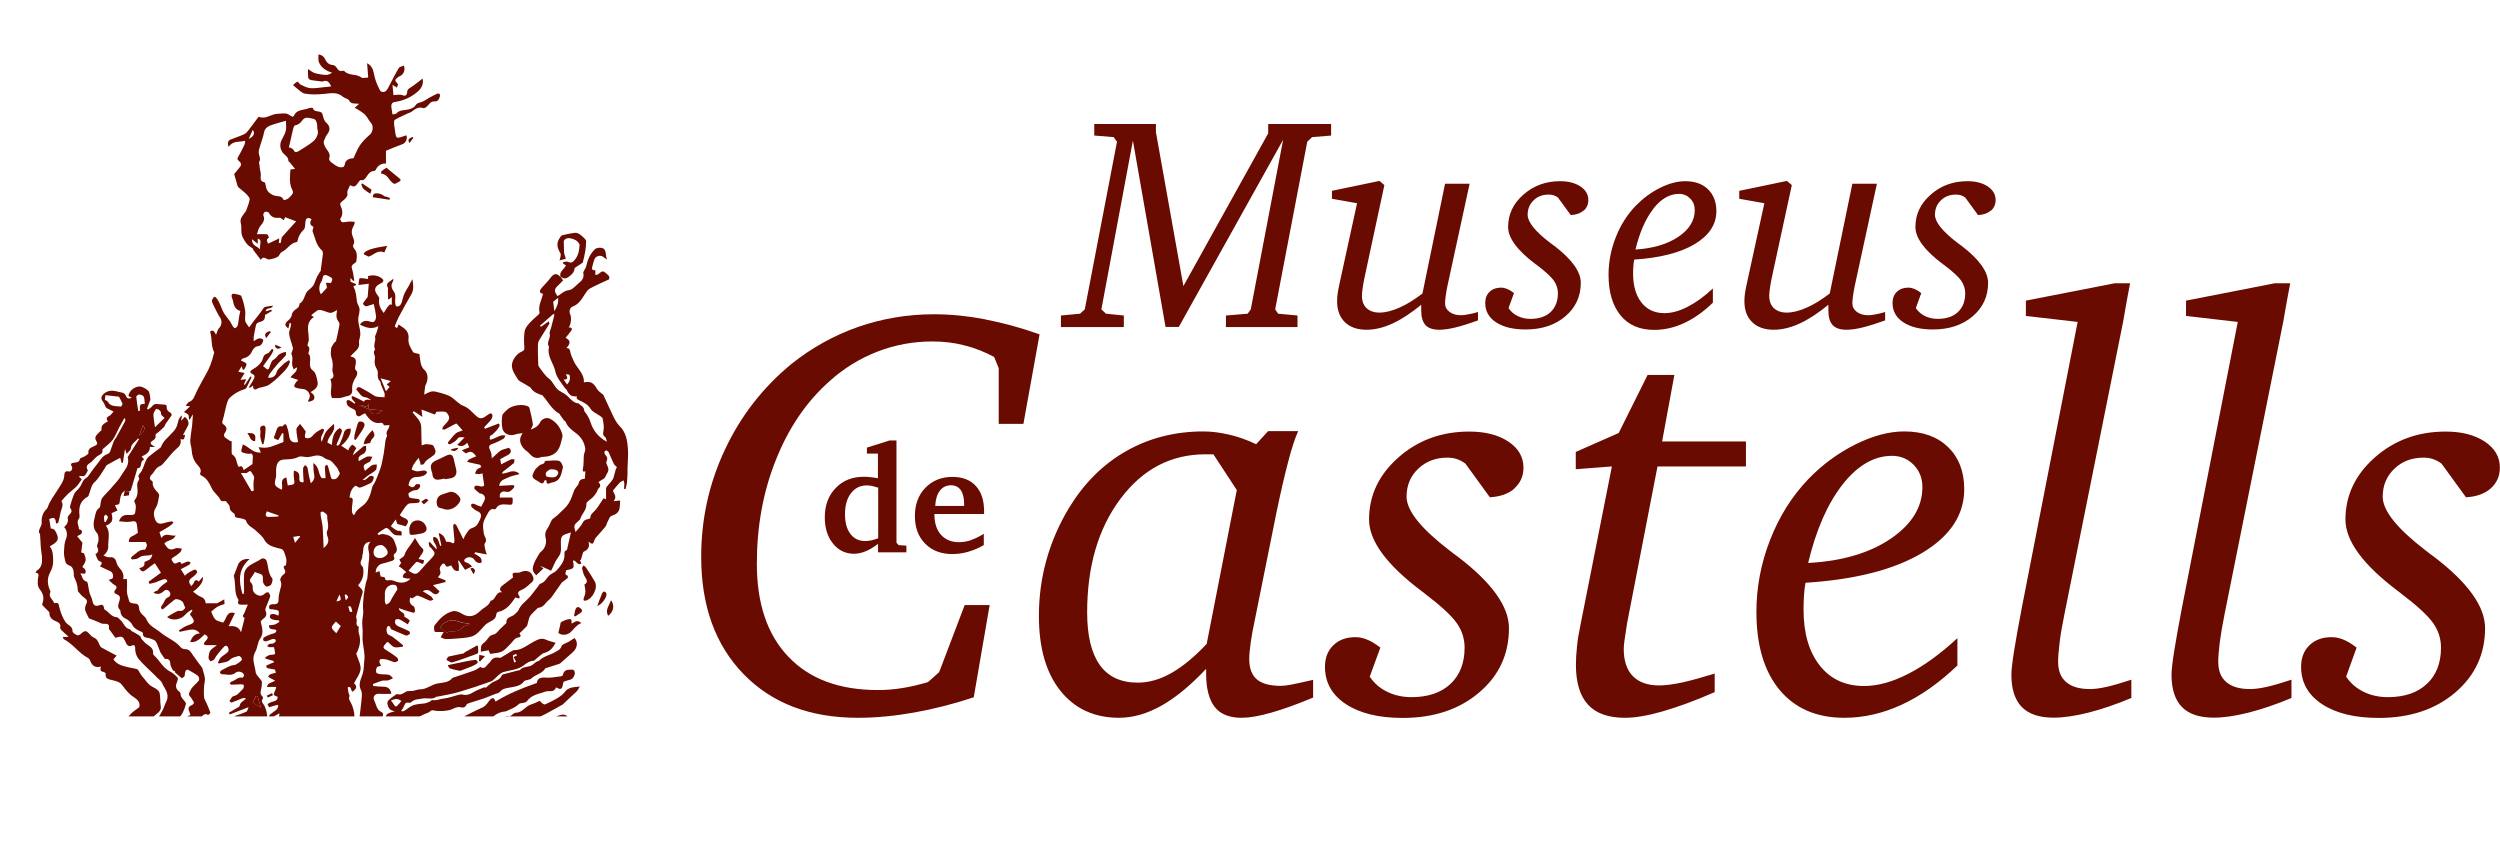 <?xml version="1.0" encoding="UTF-8"?>
<svg id="Capa_2" xmlns="http://www.w3.org/2000/svg" xmlns:xlink="http://www.w3.org/1999/xlink" viewBox="0 0 179.23 61.3">
  <defs>
    <style>
      .cls-1 {
        fill: none;
      }

      .cls-2 {
        fill: #690b00;
      }

      .cls-3 {
        clip-path: url(#clippath);
      }
    </style>
    <clipPath id="clippath">
      <rect class="cls-1" width="48.46" height="51.36"/>
    </clipPath>
  </defs>
  <g id="Capa_1-2" data-name="Capa_1">
    <g>
      <g class="cls-3">
        <g>
          <path class="cls-2" d="M24.8,42.6s-.06.05-.09.07l.08.37c.06-.08.16-.15.17-.23,0-.07-.1-.14-.16-.21M24.92,43.51c.2.03,0,.46.34.34-.09-.41-.12-.44-.34-.34M24.33,42.63c-.08.18-.14.31-.21.48.34-.03.38-.13.21-.48M21.15,38.92c.15-.19.26-.32.37-.45-.02-.01-.03-.03-.05-.05-.14.02-.28.05-.45.07.04.13.07.24.13.43M26.43,57.74c.28-.25-.02-.47.04-.72-.24.13-.24.48-.04.72M24.31,58.83c.14.06.22.09.29.12.28.08.5-.1.32-.26-.09-.08-.26-.1-.4-.09-.07,0-.14.14-.22.23M19.13,36.65c-.03.1-.08.18-.08.27,0,.05.09.14.14.14.25,0,.51-.02.76-.03,0-.03.01-.06.02-.08-.26-.09-.53-.18-.84-.29M22.79,53.28c.05-.26.11-.54.18-.9-.18.04-.38.03-.43.11-.07.11-.06.31-.01.44.06.15.19.26.26.35M24.08,44.56c-.12.16-.31.31-.29.43.02.15.21.28.32.41.11-.18.21-.33.32-.52-.11-.1-.22-.2-.35-.32M26.6,55.77c-.05-.06-.09-.16-.16-.19-.09-.03-.23-.03-.31.02-.05.03-.04.18-.02.28.03.15.08.29.13.43.01.03.06.08.09.08.03,0,.09-.04.1-.07.06-.16.1-.33.16-.55M27.29,27.12c.13.32.24.6.38.93.11-.14.19-.22.26-.31-.07-.06-.14-.12-.21-.18.09-.08.17-.14.3-.24-.27-.07-.48-.13-.73-.2M26.79,39.65c0,.23.23.41.56.35.17-.03.41-.19.44-.34.06-.22-.3-.6-.47-.59-.35.01-.55.22-.54.58M18.04,35.22c.05-.01.1-.03.15-.04,0-.28-.05-.58.02-.85.05-.21-.09-.28-.15-.42-.11-.25-.24-.09-.37,0-.04.02-.1,0-.15,0-.09,0-.17,0-.27,0,.28.47.53.9.78,1.33M28.48,42.29c.02-.29-.12-.37-.29-.37-.37,0-.62.31-.6.68.01.17,0,.34,0,.5,0,.09.06.17.08.25.09-.05.2-.09.26-.16.08-.1.12-.23.19-.34.12-.21.26-.41.35-.56M23.19,39.3c.32-.26.42-.49.3-.81-.05-.13-.09-.3-.04-.41.18-.38-.02-.75.01-1.12,0-.08-.19-.2-.3-.28-.03-.02-.18.03-.18.06,0,.13.01.26.04.39.03.2.09.41.11.61.03.5.05,1,.07,1.56M21.77,34.55c-.02-.34-.05-.66-.04-.97,0-.08.09-.16.14-.24.06.06.15.11.17.18.05.21.07.43.12.64.03.16.08.31.13.49.21-.21.29-.39.23-.64-.05-.24-.04-.49-.06-.81.46.27.33.78.61,1.08h.27c-.02-.27-.04-.52-.05-.78,0-.06.07-.12.1-.18.04.03.11.05.12.09.07.25.14.5.2.75.03.12.05.21.23.2.27-.02.32-.24.42-.39.03-.04-.07-.18-.11-.27-.02-.05-.03-.11-.07-.15-.14-.17-.28-.36-.45-.5-.12-.1-.33-.1-.45-.2-.3-.26-.63-.21-.97-.12-.09.02-.19.04-.29.04-.21,0-.47-.1-.63-.01-.32.17-.65.16-.97.18-.38.02-.58.16-.62.69-.02.2.02.41-.02.6-.14.55-.12.61.42.88.12-.28-.19-.75.33-.88.04.21.07.39.1.57.51-.05.52-.07.44-.56-.03-.16,0-.33,0-.5.31.07.41.2.39.52-.01.19.01.35.3.31M25.38,53.54c.16-.11.27-.19.38-.27.06-.04.13-.06.2-.09.01.09.06.19.04.27-.05.16-.15.3-.21.46-.11.3-.21.61-.06.93.02.05.11.12.15.12.45-.07.67-.45.54-.91-.02-.08-.04-.16-.05-.24-.04-.48.36-.93.1-1.42,0-.02,0-.04,0-.06,0-.37-.11-.49-.48-.45-.23.03-.26-.09-.24-.26.05-.46.12-.91.16-1.37.02-.26.08-.57-.03-.77-.23-.44.02-.83.12-1.17.1-.33.08-.66.12-.97.06-.45-.08-.92-.12-1.38-.02-.24,0-.48,0-.72,0-.22-.04-.43-.03-.65,0-.26.09-.52.07-.78-.04-.39,0-.77.04-1.14.04-.3.09-.59.15-.88.03-.13.1-.25.11-.37.03-.26.04-.53.06-.79.02-.34.11-.69.05-1.02-.06-.3-.11-.54.11-.77-.45.03-.51.35-.53.69,0,.13-.06.26-.06.38,0,.23-.27.44,0,.69.09.09.09.31.08.47,0,.37-.19.68-.38.9.12.14.28.25.32.39.04.14-.06.32-.1.48-.12.45-.24.9-.36,1.35-.01.04,0,.1.02.13.1.19-.13.48.17.62.01,0-.01.07-.01.11,0,.12-.02.26.02.36.19.56.02,1.06-.19,1.46.13.41.34.77.31,1.1-.03.35-.3.67-.47,1.02q.36.29-.11.6s-.05-.05-.07-.09c-.05-.13-.06-.31-.26-.23-.03.01.02.24.04.37.02.1.1.2.07.28-.08.2.04.33.12.49.11.22.18.47.22.71.04.21-.02.44.04.64.09.31.04.47-.31.5-.1-.21-.2-.42-.3-.63-.09.05-.18.12-.29.16-.31.12-.64.2-.93.35-.18.1-.35.27-.43.46-.12.28-.16.59-.24.89.2.15.4.29.58.44.05.04.09.13.09.19,0,.39-.02.78.01,1.16.03.45.11.9.17,1.32.44.04.43-.33.62-.53-.03-.06-.07-.13-.11-.19-.19-.31-.21-.59.07-.86.08-.08.12-.22.16-.34.04-.12.04-.26.09-.37.08-.16.26-.29.28-.44.04-.28,0-.57,0-.86,0-.07.03-.14.05-.2.05.05.11.09.14.15.09.18.17.36.27.58M27.08,38.29s.04.04.06.06c.11-.02.23-.08.34-.06.38.06.71.18.83.61.08.28.3.57-.05.83-.04.03-.04.15-.01.21.07.17-.03.23-.15.27-.25.08-.49.15-.74.21-.25.07-.45.36-.42.63.08-.03.16-.07.26-.11.04.16.07.29.09.39.12.03.3.04.3.08.03.28.22.18.38.18.11,0,.22.03.32.07.44.19.86.14,1.14-.18-.13,0-.24,0-.34-.02-.08-.01-.2-.05-.21-.09-.01-.08.04-.17.09-.24.03-.04.09-.06.16-.11-.13-.11-.21-.19-.3-.26-.07-.06-.16-.11-.24-.16.06-.08.11-.16.17-.24-.03-.06-.09-.17-.13-.25.15-.12.33-.19.36-.31.1-.31.3-.55.49-.81.09-.12.16-.25.27-.42.06.1.08.13.1.16.13.18.22.4.39.54.17.14.12.25.04.38-.08.13-.17.25-.28.42.17.04.29.07.4.09-.04.3-.06.31-.31.18-.08-.04-.22-.08-.26-.04-.19.19-.36.41-.54.62.39.23.53.36.86-.04.24-.29.51-.56.77-.84.31-.34.31-.39,0-.74-.04-.05-.11-.08-.14-.14-.03-.08-.03-.17-.05-.26.03-.02.06-.03.09-.04.15.17.31.34.47.52.09-.35-.38-.55-.2-.9.4.06.34.43.48.66.02-.01.05-.02.07-.04-.07-.3-.13-.59-.19-.89.37.12.46.41.54.63.14.01.26,0,.33.04.19.12.27.07.26-.14-.02-.34-.07-.68-.09-1.02,0-.05.04-.11.06-.17.05.03.13.04.16.09.16.3.3.6.51,1.02.05-.1.08-.19.13-.27.14-.22.26-.47.53-.55.33-.1.44-.39.56-.66.08-.19.08-.42-.21-.53-.15-.06-.28-.18-.41-.29-.04-.04-.05-.15-.03-.21,0-.03.13-.05.19-.03.07.01.13.07.2.09.12.05.24.09.32.12.09-.18.15-.31.22-.43.11-.22.03-.43-.22-.51-.04-.01-.09,0-.11-.02-.14-.13-.41-.29-.39-.4.04-.25.29-.13.47-.1.02,0,.04.01.05.01.12-.01.22-.02.18-.2-.05-.24-.07-.49-.11-.75-.09.02-.16.06-.23.06-.1,0-.2-.02-.31-.04.05-.1.08-.22.15-.29.08-.08.21-.12.31-.18-.03-.05-.06-.11-.09-.16-.25-.05-.49-.1-.74-.16-.07-.02-.13-.04-.19-.07.05-.06.09-.13.15-.16.16-.08.33-.15.5-.22-.19-.26-.37-.42-.66-.24-.03.02-.08.03-.11.01-.09-.06-.17-.12-.26-.19.08-.04.16-.08.25-.11.09-.04.18-.07.28-.11-.04-.1-.08-.2-.14-.33-.21.21-.4.33-.72.15.18-.19.34-.35.53-.53-.2.01-.37-.11-.53.12-.1.15-.3.24-.47.35-.04.03-.11.02-.15,0-.03-.01-.06-.1-.04-.12.18-.22.35-.46.57-.65.13-.11.34-.14.48-.2-.16-.18-.29-.33-.43-.49-.03,0-.09.01-.14.04-.23.12-.46.25-.69.37-.05.03-.13,0-.2,0,.02-.07.02-.15.06-.2.11-.14.25-.25.35-.4.06-.08.1-.23.07-.32-.05-.13-.15-.3-.26-.33-.2-.05-.43-.01-.64-.01-.04.07-.09.17-.11.2-.34-.13-.64-.24-.96-.36.02.21.04.35.06.53-.24-.16-.43-.29-.61-.41-.03.03-.06.06-.09.09.26.33.62.6.62,1.07,0,.42.02.84.03,1.29.14-.04.24-.09.32-.09.18.02.48.02.52.12.09.19.29.46.01.68-.13.11-.28.2-.42.3-.07.05-.14.11-.18.18-.09.18-.2.25-.38.15.02-.02.04-.03.05-.05-.05-.14-.09-.28-.14-.4-.14.18-.27.34-.38.52-.06.1-.08.22-.12.33.13.04.26.11.39.12.18,0,.35-.06.53-.06.07,0,.13.07.2.11-.04.07-.08.15-.14.19-.22.15-.46.16-.71.17-.12,0-.27.1-.35.19-.08.1-.1.25-.15.39.17.12.33.28.51-.03.03-.05.18-.05.28-.04.02,0,.07.13.05.17-.07.12-.12.25-.32.26-.17,0-.35.1-.5.21-.04.03,0,.29.07.32.15.07.34.06.52.09.07.01.15.03.19.07.03.03,0,.15-.03.18-.05.04-.14.04-.21.05-.21.03-.48-.02-.61.09-.23.21-.38.51-.57.78.08.06.16.14.25.17.43.17.41.32.17.63-.2-.06-.39-.11-.6-.17-.02-.05-.05-.13-.11-.32-.14.2-.25.34-.35.48.08.06.17.15.27.21.09.06.2.14.29.13.25-.02.22.12.21.33-.19-.02-.39.01-.52-.06-.16-.09-.27-.27-.41-.4-.05-.05-.17-.1-.22-.07-.2.11-.38.25-.56.38M26.42,29.34v-.4c-.16.5-.43-.04-.64.13.24.1.44.18.65.26.23.44.57.47.99.09-.34-.03-.67-.05-1-.08M24.5,59.4c-.04-.09-.08-.17-.11-.26-.02,0-.04.01-.06.02,0,.08-.01.17-.02.23-.12-.09-.25-.18-.39-.28-.02.11-.04.17-.05.24,0,.04,0,.09,0,.13.01.05.04.1.07.15-.06,0-.11,0-.09,0-.12.28-.23.54-.34.8-.03-.01-.07-.02-.1-.04.04-.12.07-.23.11-.34.04-.12.09-.25.15-.41-.31.19-.46.61-.32.81-.15.04-.3.08-.49.12,0,0-.02-.01-.05-.04-.06-.06-.11-.13-.17-.19-.05.07-.09.15-.14.22-.02.03-.04.06-.06.09-.19-.07-.39-.29-.57.02-.07-.04-.14-.08-.22-.12.11.33-.04.45-.36.43-.05,0-.16.05-.16.09-.06.29-.28.26-.5.2.12-.02.24-.04.36-.07-.14-.05-.26-.25-.39-.08-.14-.08-.3-.12-.39-.23-.07-.09-.05-.26-.07-.43.07.05.09.05.1.07.07.1.14.2.2.3.11-.11.24-.22.33-.35.09-.13.12-.29.19-.46-.37-.17-.15-.47-.12-.74.02-.19.08-.38.08-.56,0-.37-.04-.74-.06-1.14-.22.05-.4.09-.61.13.06-.41.68-.3.62-.81-.17.04-.32.08-.47.12q-.05-.14.43-.68c-.15.04-.25.08-.35.1-.11.02-.22.02-.34.03.01-.25.18-.3.34-.35.06-.02.14-.01.18-.05.05-.05.1-.13.1-.2,0-.03-.11-.1-.17-.09-.16.02-.33.08-.49.12-.06-.27.1-.46.52-.63-.03-.19-.06-.37-.1-.62,0,0-.08-.06-.15-.13-.1.05-.21.11-.31.16-.03-.02-.06-.05-.09-.07.07-.11.14-.22.21-.33.09-.14.18-.28.27-.42-.03-.03-.06-.07-.09-.1-.15.05-.3.1-.49.15-.14-.14-.01-.21.12-.3.11-.07.34-.07.24-.34-.11.06-.2.11-.3.16-.02,0-.05-.02-.07-.03.04-.08.07-.17.12-.25.06-.1.13-.19.25-.35-.22.07-.37.12-.56.19-.01-.47.32-.56.6-.7-.04-.17-.08-.32-.12-.49-.15.06-.3.16-.46.18-.12.01-.25-.08-.38-.12.08-.07.14-.19.24-.22.37-.12.49-.23.48-.5-.18.1-.36.21-.55.29-.05.02-.13,0-.2-.01.02-.06.02-.15.07-.19.15-.12.32-.22.47-.35.07-.06.1-.18.14-.27-.02-.03-.05-.05-.07-.08-.19.06-.38.11-.58.17-.18-.2-.16-.23.1-.35.19-.08.49-.06.5-.39-.34-.13-.33-.13-.17-.48.03-.06.04-.14.06-.23h-.66c.05-.31.33-.29.59-.45-.15-.08-.25-.14-.36-.19-.05-.03-.1-.06-.15-.09.04-.05.07-.14.12-.16.13-.06.28-.09.44-.13-.03-.1-.06-.18-.07-.23-.19-.03-.36-.05-.53-.1-.05-.01-.08-.1-.1-.15,0-.02.07-.06.12-.08.14-.07.29-.13.44-.19,0-.03-.02-.06-.03-.09-.19-.06-.38-.11-.57-.17,0-.03-.02-.07-.02-.1.12-.06.24-.16.36-.17.38-.03.38-.01.3-.38-.01-.05-.02-.09-.03-.17-.09,0-.19,0-.29,0-.07,0-.14-.04-.21-.07.05-.06.1-.13.16-.16.08-.03.19-.01.28-.04.07-.03.14-.09.18-.15.02-.03-.02-.14-.05-.15-.07-.02-.16-.03-.23,0-.14.04-.27.12-.41.15-.06.01-.18-.02-.2-.07-.03-.05,0-.19.04-.21.17-.1.35-.18.53-.24.16-.05.34-.05.37-.26-.15-.18-.53.06-.54-.37.14-.02.29-.02.42-.06.12-.04.22-.12.33-.19-.01-.03-.02-.06-.03-.1-.14-.02-.29-.02-.43-.06-.08-.02-.18-.07-.21-.14-.03-.06,0-.19.04-.22.07-.05.19-.05.28-.03.1.02.19.07.28.11.08-.37.06-.39-.39-.45-.13-.02-.29.03-.28-.17.01-.19.17-.2.31-.2.25.01.38-.06.37-.34,0-.23.05-.47.11-.69.07-.23.14-.43.02-.68-.04-.09.08-.32.19-.39.17-.12.21-.23.11-.4-.09-.16-.09-.27.1-.28.01-.16.05-.3.03-.43-.03-.19-.1-.38-.17-.56-.09-.23-.3-.21-.5-.27-.35-.1-.71-.2-.92-.6-.13-.25-.39-.43-.6-.64-.23-.23-.59-.33-.7-.71-.03-.11-.32-.16-.49-.19-.17-.03-.33-.01-.32-.25,0-.03-.03-.07-.06-.09-.16-.11-.3-.2-.3-.45,0-.13-.16-.26-.28-.43-.02,0-.1.02-.18.01-.07,0-.18-.02-.19-.06-.15-.35-.5-.54-.66-.91-.14-.31-.34-.69-.71-.86-.05-.02-.12-.12-.11-.14.16-.32-.08-.5-.24-.7-.24-.3-.34-.63-.36-1.01-.01-.22-.11-.43-.1-.64.02-.36.09-.72.13-1.08.03-.26.04-.52.06-.83-.1.16-.16.27-.23.38-.02,0-.04-.02-.06-.03,0-.1.01-.23-.04-.31-.05-.08-.18-.12-.31-.2.13-.12.26-.24.44-.41-.14-.02-.2-.03-.32-.04.1-.11.16-.25.26-.28.3-.11.36-.39.48-.63.06-.12.11-.25.18-.37.17-.32.34-.64.52-.95.28-.47.45-.97.58-1.49.01-.05.04-.1.02-.13-.24-.46-.12-.98-.29-1.46.21-.18.3-.03.43.22.06-.16.09-.26.13-.35.02-.04.05-.09.08-.12.22-.2.24-.59.04-.82-.04-.05-.07-.11-.1-.17-.15-.3-.32-.59-.44-.9-.03-.08.04-.25.12-.32.09-.09.14-.02.23.09.25.33.32.73.52,1.06.13.2.29.38.43.58.07.1.1.21.17.31.04.07.14.18.17.17.08-.03.18-.11.2-.19.06-.22.07-.44.11-.67.02-.12.05-.24.08-.38-.31-.07-.46-.33-.51-.66-.02-.11-.07-.21-.1-.32-.06-.19.03-.29.22-.24.16.04.42.06.46.16.14.33.22.69.28,1.05.04.23-.04.48,0,.72.03.15.16.28.28.47.26-.34.45-.62.67-.88.14-.16.25-.34.37-.51.08-.13.4-.11.68-.17-.13.31-.51.09-.53.41.14-.04.27-.08.4-.12.01.03.03.07.04.1-.16.09-.31.18-.49.28,0,.35-.06.42-.46.53-.07.02-.16.1-.18.17-.07.29-.12.58-.17.88-.01.08,0,.16,0,.3.16-.09.26-.18.38-.2.09-.02.21.02.29.08.03.02,0,.16-.04.23-.07.16-.18.24-.38.26-.14.01-.3.2-.37.35-.13.3-.35.45-.65.52-.07.02-.12.11-.15.14.17.1.39.16.4.26.02.12-.11.27-.18.41-.03,0-.06-.02-.09-.02-.02-.07-.04-.13-.07-.24-.09.15-.16.28-.24.4.12.03.27.06.45.09-.1.17-.18.3-.3.49.17-.02.27-.03.41-.04-.07.15-.11.25-.16.36.02.01.04.03.07.04.13-.2.26-.4.39-.6.03.02.06.03.09.05-.12.25-.24.51-.37.76-.02.04-.08.09-.13.1-.41.12-.77.33-1.07.62-.15.15-.2.4-.26.62-.09.32-.14.66-.24.98-.05.14-.07.22.06.31.22.15.28.33.11.57-.15.2-.08.35.15.47.07.03.12.09.18.13.06.03.12.03.14.04,0,.27,0,.51,0,.75,0,.07,0,.18.05.2.34.2.26.6.46.89.28-.17.29.09.35.22.2-.13.39-.27.63-.43,0-.14.03-.36.03-.58,0-.07-.11-.19-.13-.18-.19.06-.36,0-.54-.05-.16-.04-.18-.09-.15-.22.03-.12.07-.25.1-.38.45.18.74.64,1.29.58-.06-.14-.11-.26-.16-.38.14.01.28.04.41.04.16,0,.32-.03.46-.07.29-.09.56-.21.91-.34v-.62s-.06-.01-.09-.02c-.08.15-.17.3-.28.5-.09-.04-.23-.06-.3-.15-.04-.04.05-.19.08-.29.03-.1.07-.19.1-.29.05-.16.14-.27.32-.26.04,0,.1.02.11,0,.26-.34.3,0,.35.14.08.21.09.44.14.66.07.3.27.41.62.33-.04-.3-.12-.6-.12-.9,0-.13.15-.25.26-.4.16.21.29.36.4.53.03.05-.03.14-.04.22,0,.08-.03.17,0,.22.02.04.12.06.19.06.27,0,.37-.23.54-.37.15-.13.33-.22.5-.31.03-.01.08.02.12.03.06.3-.35.5-.15.9.12-.28.17-.52.3-.71.13-.19.33-.34.56-.57.17.61-.43.86-.45,1.34.09.05.19.1.31.17.04-.49.11-.94.56-1.21.18.09.2.21.11.39-.12.27-.23.54-.34.81.03.02.06.05.09.07.06-.05.14-.1.16-.16.1-.25.22-.49.28-.75.07-.27.25-.32.48-.33.1.31-.23.91-.67,1.23.17.12.34.23.51.34.03-.07.04-.14.08-.19.07-.08.17-.23.22-.21.11.04.2.14.27.24.02.02-.08.12-.12.2-.05.09-.08.19-.13.32.27-.23.51-.44.75-.64.05-.04.13-.04.2-.05,0,.07.01.13.01.2,0,.22-.11.35-.32.44-.16.07-.29.23-.2.46.21-.12.39-.25.58-.32.11-.04.25,0,.38,0-.05.11-.09.23-.15.33-.03.05-.11.07-.17.1-.34.18-.35.2-.21.59.18-.14.34-.3.52-.41.09-.05.22-.04.34-.05-.02.14,0,.32-.08.4-.16.16-.38.26-.57.4-.12.08-.22.18-.37.31.37.07.43-.5.8-.22-.02.18-.07.37-.28.47-.23.11-.47.23-.71.3-.07.02-.19-.08-.31-.14q-.37.21-.44.85c.23,0,.25.11.22.31-.04.23-.05.46-.05.69,0,.08.07.17.11.26.05-.03.08-.04.09-.06.11-.29.36-.45.58-.62.44-.34.56-.84.68-1.34.01-.06.06-.11.09-.17.05-.09.11-.17.15-.27.15-.37.3-.73.41-1.1.06-.28.12-.55.17-.84.05-.3.08-.6.12-.91.01-.08.04-.16.06-.23.02-.06.08-.14.06-.18-.11-.23.05-.37.13-.54.03-.06.03-.13.04-.2-.07,0-.13.02-.19.02-.08,0-.21.01-.22-.02-.08-.24-.24-.14-.4-.14-.38-.01-.64-.28-.85-.57-.03-.04-.05-.08-.08-.13-.1.05-.21.08-.29.15-.23.18-.38-.05-.37-.15.01-.25-.16-.29-.31-.36-.19-.09-.34-.2-.36-.42,0-.05,0-.14.03-.15.05-.02.13-.02.18,0,.13.07.24.16.36.24.02-.02.04-.04.06-.06-.08-.09-.17-.18-.24-.28-.03-.04-.03-.12-.03-.17,0,0,.09-.04.12-.02.26.12.52.26.78.39q.03-.22.5-.11c-.12-.07-.24-.19-.37-.2-.39-.02-.48-.36-.7-.56.07-.19.17-.22.33-.13.32.18.64.35.95.56.19.13.5.09.75.12,0-.1.02-.21,0-.29-.07-.21-.17-.4-.25-.6-.03-.08-.02-.2-.08-.26-.17-.18-.17-.37-.15-.6.01-.18-.14-.36-.2-.55-.03-.1-.03-.22-.03-.32,0-.1.05-.21.02-.3-.04-.17-.15-.33.01-.49,0,0,0-.02,0-.03-.16-.3.08-.59,0-.89-.01-.05.03-.12.06-.18.07-.19.14-.39.18-.59-.49.26-.9.1-1.32-.1.13-.24.35-.32.64-.25.15.04.32.13.43-.04.06-.09.09-.22.08-.33-.03-.27-.09-.54-.15-.81,0-.04-.05-.08-.03-.05-.21.06-.38.14-.55.16-.07,0-.22-.17-.21-.19.1-.18.23-.33.34-.48.02-.32.05-.64.08-.95-.19.02-.43.05-.74.09.03-.2.04-.47.09-.48.19-.03.38.03.6.05v-.21c.33-.09.66-.06.94.13.22.15.2.27-.03.4-.02,0-.04.01-.05.02-.42.22-.46.47-.16.85.05.06.11.15.1.22-.07.37.05.68.32,1.03.1-.16.19-.31.29-.45.05-.07.12-.12.18-.18.04.02.07.04.11.05v-.57c-.08.07-.13.12-.18.16-.03,0-.06,0-.09,0,0-.24,0-.49-.01-.74,0-.02.03-.04.02-.05-.27-.41.2-.47.37-.69,0,.07,0,.16-.03.21-.17.26-.1.5.06.71.15.21.12.41.1.63-.01.15.02.42.08.44.18.05.33-.09.39-.28.06-.21.11-.44.2-.64.09-.2.22-.39.33-.58.08-.15.14-.3.24-.45.05.38.13.74-.09,1.11-.32.54-.62,1.1-.92,1.66-.1.2-.17.41-.26.62.06.04.11.09.17.13.03-.09.07-.18.1-.27.21.15.43.26.57.44.11.14.18.37.15.55-.05.39.15.68.32.98.06.1.3.1.46.15.03.22.05.47.11.71.04.14.11.31.22.4.29.24.32.69.14,1.05-.1.19-.08.44-.13.75.2-.09.33-.17.47-.21.11-.03.24-.03.36,0,.26.06.52.13.77.22.13.04.27.11.38.19.28.2.53.5.84.61.42.16.65.51.97.77.31.26.54.02.77-.13.12-.08.24-.18.32-.02.05.09-.01.27-.08.36-.15.2-.33.37-.5.55.02.04.04.07.06.11.32-.12.65-.25.99-.38.01.03.06.08.06.13,0,.17-.52.73-.69.76-.05.29-.02.31.23.21.19-.07.37-.18.57-.24.09-.03.21,0,.31,0-.04.08-.07.19-.14.23-.22.13-.46.25-.7.34-.36.12-.41.2-.24.53.03.07.05.14.07.21.01.07.01.15.03.33.22-.19.37-.35.54-.49.07-.06.15-.1.23-.13.15-.05.3-.09.46-.14.2.2.18.38-.08.52-.18.1-.36.2-.55.3.02.11.04.2.07.37.24-.12.45-.24.67-.34.08-.04.19-.03.28-.03-.01.1.01.23-.04.28-.24.21-.51.4-.76.6-.03.02-.04.06-.07.08,0,.03.01.06.02.08.14-.03.28-.05.41-.1.3-.12.61-.1.81.13-.3.08-.58.12-.83.25-.24.12-.58.17-.63.59.32-.02.62-.03.93-.05.05,0,.12,0,.14.04.02.04.01.12-.02.15-.16.16-.29.36-.59.28-.3-.08-.47.14-.41.42h.88c.03.07.04.08.04.1,0,.44,0,.44-.43.4-.3-.02-.6-.04-.77.29-.02.03-.09.06-.12.05-.24-.07-.36.1-.45.26-.18.34-.41.65-.35,1.09.03.21.02.4.12.6.08.15.15.3,0,.49-.06.08,0,.27.02.4.02.12.07.24.12.4-.31-.06-.57-.11-.83-.16-.02.03-.04.06-.06.1.25.16.6.26.51.65-.24.07-.4-.04-.53-.24-.15-.22-.58-.19-.7.04-.02.03.02.14.05.15.26.09.28.1.51.32-.2.09-.38.18-.51.24-.18-.27-.32-.47-.45-.67-.06.03-.05.03,0,.3.03.14,0,.3,0,.45-.34.05-.42-.2-.54-.4-.16.05-.35.22-.45-.08-.01-.03-.14-.06-.16-.04-.09.09-.19.2-.21.32-.02.11.07.25.05.36-.02.12-.13.22-.18.3.2.08.37.15.55.22,0,.04-.01.08-.02.12-.28.07-.56.14-.89.22.18.16.32.3.47.44-.11.23-.31.28-.51.11-.19-.17-.38-.3-.69-.11.2.12.41.24.6.37.07.05.11.16.16.24-.09.02-.19.08-.26.06-.29-.11-.56-.27-.86-.36-.09-.03-.23.11-.39.2,0,0-.07-.04-.14-.07-.1.29-.04.49.24.64.07.04.09.22.1.34,0,.04-.08.13-.11.12-.19-.04-.37-.11-.55-.16-.16-.05-.32-.11-.5-.17,0,.32.48.27.38.6.12.08.28.16.39.27.03.02-.08.18-.13.29-.21-.13-.38-.25-.56-.34-.09-.04-.23-.05-.31,0-.05.03-.07.2-.03.28.04.09.14.17.24.21.25.12.51.21.75.34.05.02.08.19.05.2-.08.06-.21.14-.28.11-.34-.13-.67-.29-1.01-.43-.02-.01-.06-.03-.07-.05-.03-.15-.14-.29-.25-.14-.08.1-.07.34,0,.47.06.12.25.16.38.25.26.19.5.4.75.6,0,.03-.02.07-.02.1-.21.02-.43.09-.61.03-.18-.06-.31-.25-.45-.36-.05.01-.08.01-.09.02-.33.39-.33.38.14.67.21.13.41.27.6.42.05.04.1.2.08.22-.06.06-.18.12-.26.11-.2-.04-.39-.14-.58-.19-.13-.03-.27-.04-.41-.03-.04,0-.11.13-.1.18.01.1.08.2.12.3-.12.04-.27.05-.3.11-.05.11-.08.26-.04.37.02.07.18.11.28.12.21.03.43,0,.63.05.11.03.19.16.29.24-.12.06-.24.13-.38.16-.13.03-.28-.01-.4.02-.22.06-.44.16-.66.24,0,.05.01.1.02.14.24.02.48.05.72.05.32,0,.52.14.58.51-.29,0-.57.02-.84,0-.32-.04-.52.2-.39.47.09.18.13.38.22.55.05.1.14.21.24.25.19.09.22.21.13.36-.14.23-.11.43.01.66.1.18.2.38.25.58.03.11,0,.27-.06.38-.11.21-.19.4-.14.66.06.32.01.66.03.99.02.24.08.47.11.7,0,.06,0,.13-.02.19-.02.07-.07.14-.07.21.07.74-.4,1.33-.57,2-.03.11,0,.22-.04.32-.05.13-.11.26-.2.36-.07.08-.19.13-.33.21.04-.1.07-.16.09-.2-.25-.18-.5-.36-.76-.55-.02.12-.25.24-.05.43.01.01-.06.1-.07.16-.02.1-.05.27-.01.28.13.06.29.08.47.11-.02.04-.06.13-.1.23-.05-.04-.1-.09-.18-.15.07.39-.32.43-.47.64-.09-.13-.18-.26-.27-.39-.02,0-.04.02-.06.03,0,.05-.01.11-.02.19-.09-.06-.16-.1-.26-.16.02.12.04.21.05.31h0s-.09-.03-.13-.04c-.05-.02-.09-.05-.14-.08"/>
          <path class="cls-2" d="M17.83,9.96c.37-.18.47-.4.29-.65-.09.21-.19.44-.29.65M18.07,17.16c-.03.48.41.48.55.72.02-.14.03-.24.04-.35,0-.1.03-.21,0-.3-.02-.06-.12-.09-.18-.13,0,.06,0,.13,0,.19,0,.05,0,.1-.01.19-.14-.11-.24-.2-.39-.32M23.73,20.28c.16-.31.14-.35-.32-.55-.06-.03-.17-.01-.21.03-.05.04-.06.14-.08.21-.03.08-.04.17-.09.24-.17.22-.19.65-.02.89.16-.17.32-.34.43-.47-.03-.16-.05-.26-.07-.36.11,0,.23.01.35.02M18.42,16.79c.28,0,.51-.02.73.01.05,0,.13.23.13.24-.25.14-.1.31-.06.43.27-.13.54-.25.8-.38-.01.15-.02.24-.03.33.04,0,.13.01.13,0,.03-.12.05-.24.08-.41.3-.33.65-.71,1.03-1.14-.3-.11-.55-.21-.79-.3-.03.08-.07.15-.1.22-.12-.08-.22-.19-.3-.18-.35.05-.6-.04-.77-.36-.03-.06-.21-.09-.28-.06-.07.03-.14.2-.11.26.17.33-.1.61-.23.77-.15.19-.14.35-.23.57M20.7,10.58s.07,0,.1,0c.08.05.21.09.24.16.11.25.26.16.41.07.34-.21.69-.42,1-.67.16-.13.28-.34.33-.53.05-.17-.05-.38-.04-.57,0-.24-.09-.5-.28-.52-.24-.04-.56-.2-.78.1-.13.19-.29.33-.53.37-.05,0-.1.12-.12.2-.07.26-.12.52-.18.78-.05.2-.09.41-.14.61M21.16,12.12c-.15-.19-.26-.33-.37-.46-.04-.05-.12-.09-.12-.14,0-.23-.16-.34-.31-.48-.27-.24-.34-.66-.18-.98.11-.23.25-.45.31-.69.05-.21.01-.44.01-.71-.37.11-.78.2-1.15.35-.19.08-.37.21-.42.48-.06.33-.19.64-.28.96-.05.17-.12.35-.1.52.02.21.17.41.03.64-.02.04,0,.11.01.16.03.22.05.44.1.65.05.23-.15.56.27.65.04,0,.08.14.09.22.04.37.24.58.58.72.23.09.57-.02.7.32,0,.01.09.01.13,0,.1-.05.22-.09.28-.17.13-.15.36-.28.22-.54-.25-.47-.17-.97-.14-1.47.09,0,.17-.02.33-.04M29.14,9.71c.09.28-.07.56-.32.64-.4.14-.78.31-1.15.46v.92c-.29-.05-.61.16-.7.39-.02.06-.09.13-.14.13-.26.02-.39.17-.52.37-.1.15-.2.35-.46.29-.04,0-.13.13-.19.21-.18.27-.29.31-.57.15-.05.22-.24.37-.18.66.03.13-.18.36-.34.47-.18.11-.22.23-.14.39.15.32.16.61-.04.91-.02.03.08.22.14.23.18.01.37-.04.55-.05.12,0,.24.02.36.03-.02.09-.03.18-.08.26-.14.25-.19.47-.08.77.06.16.19.4.04.63-.03.05.01.18.06.24.26.27.21.6.17.91-.01.08-.13.15-.21.21-.13.1-.16.18-.1.35.09.27.11.56.16.84-.03,0-.05.02-.08.02-.05-.06-.1-.12-.19-.22v.28c.13.06.27.11.4.17,0,.02,0,.05,0,.07-.06.02-.12.05-.18.07,0,.04,0,.07.01.09.18.32.18.68.23,1.02.02.14.11.27.16.41.02.06.03.12.03.18-.01.14-.02.28-.06.41-.14.48.15.93.11,1.4,0,.08-.03.16-.05.25-.02.1-.06.21-.04.31.06.35-.18.53-.39.73-.08.07-.14.15-.23.24.36.08.45.22.37.61-.03.17-.09.31.09.45.06.05.03.29-.04.39-.2.29-.32.59-.29.95.02.26-.11.41-.37.45-.12.02-.23.07-.34.1-.07.02-.14.03-.2.04-.16,0-.33,0-.53,0-.23-.41.09-.9-.13-1.35.44-.15.11-.46.15-.69.05-.28.03-.61-.07-.87-.08-.23-.03-.42-.02-.62,0-.15.15-.3.23-.45.03-.04.11-.06.12-.1.09-.4.19-.8.25-1.21.02-.11-.12-.24-.17-.37-.03-.07-.05-.16-.05-.24,0-.14.03-.27.05-.41-.19.09-.32.19-.45.2-.13.01-.27-.07-.41-.11-.15-.04-.29-.11-.44-.1-.1,0-.21.11-.3.17-.09.06-.17.14-.26.21.04.02.1.07.19.13-.38.25-.45.6-.41.99.02.22.05.43.05.65,0,.09-.05.17-.07.26-.01.05-.04.14-.02.15.19.14.12.31.08.48,0,.03-.04.07-.03.08.35.34-.13.9.35,1.24.19.14.25.48.31.75.09.38-.15.59-.49.78.19.14.36.31.22.54-.06.09-.23.11-.35.16-.02-.02-.04-.04-.06-.06.04-.09.1-.17.12-.26.07-.25-.16-.56-.46-.6-.14-.02-.28-.02-.42-.06-.08-.02-.21-.07-.22-.12-.02-.08.04-.18.09-.26.03-.06.1-.11.19-.21-.2-.07-.37-.12-.55-.19.14-.24.49-.36.46-.72-.09.06-.16.11-.23.15-.04-.09-.08-.17-.1-.27-.06-.27.08-.56-.07-.83-.02-.04.03-.12.05-.18.02-.08.08-.18.06-.26-.08-.33-.22-.65-.27-.98-.03-.17.07-.36.11-.54.02-.08.02-.17.02-.25-.03,0-.07,0-.1-.01-.03.13-.05.25-.08.39-.28-.19-.28-.35-.06-.54.12-.1.27-.25.29-.39.04-.29.24-.41.44-.55.06-.04.09-.14.12-.22.01-.02,0-.07,0-.08.39-.21.34-.71.63-.95.19-.16.37-.3.45-.53.06-.16.12-.32.19-.47.06-.12.14-.23.25-.4.05-.35.11-.78.16-1.21,0-.08-.01-.21-.07-.26-.41-.35-.48-.88-.66-1.34-.04-.09.04-.23.06-.35-.26-.1-.3-.29-.14-.55-.3-.15-.41-.09-.45.25-.02.17,0,.4-.11.5-.25.24-.4.51-.46.85,0,.02-.04.05-.07.05-.45.07-.64.52-1.02.69-.11.05-.18.19-.25.3-.08.12-.56.26-.72.25-.18-.01-.37-.3-.56.03-.19-.25-.37-.48-.54-.71-.02-.03-.01-.09-.03-.1-.4-.24-.49-.37-.71-.77-.19-.34-.07-.71-.15-1.03-.09-.34.09-.49.22-.7.04-.07.12-.13.15-.2.1-.27.21-.54.26-.82.02-.1-.11-.25-.2-.35-.19-.19-.4-.34-.6-.52-.03-.03-.06-.07-.07-.11-.07-.25-.14-.5-.24-.84.1-.13.27-.32.43-.53.13-.17.03-.31-.09-.41-.13-.1-.13-.16-.05-.3.16-.27.3-.56.44-.85.04-.08.04-.17.06-.3-.43.12-.89-.03-1.19.45-.08-.28-.07-.45.15-.54.32-.13.65-.23.97-.38.13-.06.23-.19.32-.3.23-.3.45-.61.68-.91.02-.02.06-.04.07-.03.47.19.85-.2,1.29-.22.21,0,.43-.05.64-.02.14.02.26.13.45.23,0,0,.09-.02.11-.07.18-.41.57-.4.91-.49.1-.03.19-.07.28-.08.06-.01.18,0,.18.03.09.37.6.08.69.46.05.19.1.43.24.55.32.29.33.56.07.89-.1.12-.14.29-.21.43-.08.15.08.49.24.68.1.12.2.34.16.46-.1.27.07.37.22.48.12.1.26.19.4.25.11.04.25.05.36.01.06-.02.11-.15.12-.23.03-.23.29-.41.61-.39.15-.31.27-.65.47-.94.2-.29.46-.54.72-.77.21-.18.26-.63.07-.83-.16-.17-.25-.4-.41-.57-.13-.14-.31-.24-.47-.35-.09-.06-.18-.1-.29-.16.11-.1.19-.17.32-.29-.19-.01-.31-.01-.43-.03-.13-.02-.22-.06-.29-.21-.06-.12-.31-.15-.44-.26-.41-.36-.86-.26-1.33-.21-.47.04-.95.07-1.41-.02-.18-.03-.33-.19-.49-.31-.11-.08-.2-.18-.35-.3.09-.08.19-.2.31-.24.05-.02.15.16.24.21.22.1.45.23.69.25.32.03.65-.04.98-.07.16-.01.33-.03.52-.06-.15-.29-.28-.49-.6-.35-.03.01-.07,0-.1,0-.19-.02-.38-.05-.56-.07-.21-.03-.42-.04-.4-.34,0-.14-.03-.28,0-.48.16.1.31.24.48.29.27.08.55.12.83.13.14,0,.28-.07.41-.16-.43-.13-.77-.35-.94-.74-.07-.15-.03-.35-.04-.57.25.05.37.12.47.33.1.22.27.42.57.43.1,0,.22.11.28.21.1.15.18.26.38.21.05-.01.14-.01.16.02.33.35.85.17,1.21.45.1.08.31.01.5.01-.03-.34-.05-.67-.08-1.03.41.22.45.57.53.93.07.34.22.67.38.99.09.19.36.19.49.02.12-.16.2-.36.3-.54.19-.35.36-.71.57-1.05.06-.1.24-.12.36-.18.13.29,0,.61-.24.74-.06.03-.12.05-.17.09-.08.07-.19.14-.2.22,0,.08.11.16.2.29-.01.04-.04.13-.08.24-.12-.08-.21-.13-.32-.2.02.26.04.48.07.74.11-.01.25-.03.38-.03.08,0,.17,0,.23.02.21.1.35.05.37-.19.01-.21.13-.28.28-.37.28-.18.54-.4.83-.62.08.37-.06.67-.31.9-.48.43-1.04.69-1.68.78-.22.03-.27.18-.25.37.02.16.05.32.08.52.08-.02.23,0,.28-.07.25-.28.6-.21.9-.29.16-.05.37-.13.45-.26.11-.19.25-.21.43-.26.21-.06.39-.21.59-.32.17-.09.34-.19.52-.27.06-.03.17-.03.2,0,.04.04.05.15.02.21-.06.19-.14.35-.39.33-.28-.02-.38.24-.55.38-.07.06-.18.12-.25.1-.34-.12-.57.07-.82.25-.09.07-.2.09-.31.14-.3.15-.62.28-.9.45-.07.04-.06.24-.05.37.02.22.08.44.1.66.03.24.11.3.35.22.13-.05.26-.08.39-.13"/>
          <path class="cls-2" d="M9.99,31.2c.11,0,.35-.25.37-.51,0-.08-.09-.16-.11-.2-.09.25-.18.48-.26.7M7.5,37.42s.05.01.07.01c.06-.12.14-.23.17-.35.01-.05-.09-.13-.15-.19-.05.05-.14.1-.14.16,0,.12.03.25.04.37M8.9,56.72s.06,0,.09,0c0-.14-.01-.27-.02-.41,0-.2.16-.29.33-.19-.08-.08-.16-.17-.2-.22-.12.13-.22.24-.29.3.03.19.06.35.09.51M10.38,28.94c-.02-.18-.01-.36-.08-.51-.04-.08-.21-.14-.32-.15-.07,0-.22.12-.21.17.03.34.09.68.14,1.01.04,0,.08,0,.12,0,0-.1,0-.21,0-.31,0-.06.04-.14.09-.16.07-.04.16-.03.26-.04M11.12,30.62c.27-.26.48-.47.68-.66-.09-.09-.25-.18-.25-.28-.01-.26-.16-.33-.36-.37-.07.14-.19.26-.19.39,0,.27.06.54.11.93M7.52,28.67c.08.04.18.07.21.13.21.39.6.29.93.35.03,0,.14-.16.12-.21-.07-.18-.17-.35-.25-.5-.35-.04-.65-.08-.97-.11-.02.15-.03.24-.04.33M8.94,35.19c-.23.13-.3.37-.33.59-.05.39-.03.39-.37.43.05.12.12.26.18.39-.14.06-.28.12-.42.19.12.55.05.69-.41.9.32.4.18.87.17,1.32,0,.04-.01.07,0,.11q.03.41-.35.71c.18.06.3.14.42.12.3-.03.45.08.52.37.03.14.11.28.21.39.2.23.35.47.27.81.1,0,.18,0,.27-.01,0,.25.02.49,0,.72-.03.32.09.6.17.89.02.08.24.15.36.15.24,0,.33.11.34.31.01.24.14.4.31.55.09.08.18.17.22.28.2.48.67.65,1.03.95.46.38,1.05.58,1.44,1.06.06.07.2.12.3.12.32,0,.42.22.56.43.19.28.4.55.6.82.02.03.06.06.07.09.07.32.24.66.18.96-.07.38-.08.76-.05,1.13.01.17.13.33.2.49.09.21.18.42.25.63.01.04-.15.18-.16.17-.3-.2-.42.14-.54.16-.09.38-.17.71-.24,1.03-.03.14-.03.29-.07.43-.03.1-.06.23-.13.28-.43.32-.5.77-.62,1.26-.13.53-.17,1.13-.72,1.49-.2.13-.31.4-.46.61-.05-.09-.11-.2-.17-.31-.03,0-.06,0-.09,0,.01.22.07.46-.28.29-.09-.04-.27.09-.42.14-.04-.08-.1-.2-.14-.31-.08.06-.15.12-.24.2-.05-.13-.08-.22-.11-.3.02-.02.02-.05.04-.05.67-.09.83-.65,1.01-1.15.07-.21-.02-.48,0-.72,0-.11.08-.22.12-.33.02-.06.06-.12.08-.18.02-.05,0-.14.04-.16.23-.12.3-.39.47-.53.23-.19.31-.38.34-.67.05-.55.29-.99.86-1.18-.03-.09-.06-.18-.09-.27-.09-.19-.04-.34.15-.42.24-.1.23-.23.08-.4-.05-.06-.07-.14-.12-.19-.21-.19-.1-.32,0-.52.15-.29.42-.44.59-.68.05-.07,0-.27-.06-.32-.19-.15-.41-.26-.62-.39-.22-.14-.28,0-.32.18-.02.07,0,.17-.03.22-.05.07-.18.16-.2.15-.18-.14-.35-.3-.52-.45.02-.02.04-.05.05-.07-.06,0-.13-.01-.15-.02-.08-.18-.2-.33-.2-.48,0-.33-.18-.38-.39-.36-.07-.1-.12-.18-.17-.25-.05-.08-.12-.16-.16-.24-.11-.25-.18-.53-.32-.76-.07-.11-.26-.16-.41-.22-.21-.09-.53.02-.52-.39,0-.07-.28-.15-.42-.24-.11-.07-.23-.16-.29-.27-.13-.26-.32-.43-.58-.55-.19-.09-.31-.28-.32-.5,0-.03,0-.06-.01-.08-.26-.21-.11-.47-.05-.69.06-.22.03-.34-.17-.43-.18-.08-.3-.15-.11-.36.09-.1.11-.24-.09-.33-.14-.07-.25-.22-.41-.36.12-.04.19-.06.27-.09.11-.18.03-.45-.17-.54-.24-.1-.47-.22-.73-.34.15-.17.23-.28-.05-.38-.13-.05-.18-.31-.27-.49.22-.12.25-.28.13-.52-.06-.11.09-.31.09-.47,0-.17,0-.39-.09-.5-.37-.39-.26-.82-.16-1.24.05-.22.09-.44.31-.59.09-.06.07-.26.1-.4.03-.11.05-.22.11-.31.08-.12.19-.22.29-.33.13-.15.28-.28.4-.44.23-.27.5-.53.67-.84.2-.35.54-.65.5-1.11,0-.09-.04-.19-.04-.2.29-.46.55-.88.82-1.3-.03-.02-.05-.03-.08-.05-.16.24-.48.35-.51.72,0,.12-.18.24-.3.39-.04-.13-.07-.21-.12-.35-.05.36-.1.67-.15.98-.03,0-.06.01-.09.02-.03-.12-.06-.23-.1-.37-.32.17-.65.34-.97.53-.04.02-.06.09-.09.14-.26.39-.47.8-.83,1.13-.19.18-.23.52-.34.79-.03.06-.04.16-.09.19-.56.3-.67.78-.6,1.35,0,.07.01.17-.03.22-.22.25-.02.5-.01.75,0,.01.02.03.03.04.19.02.22.15.16.28-.04.08-.17.11-.32.2.11.14.23.29.38.47-.02.18-.06.42-.09.69.07.02.17.06.21.08.05.19.14.35.11.5-.03.16-.15.31-.24.47q.36.22.19.48c-.09,0-.18-.01-.33-.02.16.23.13.51.46.59.08.02.09.3.13.46.03.12.04.24.07.35.06.19.17.38.21.57.05.29.19.42.46.32.23-.09.34-.04.37.21,0,.03.01.07.03.08.31.17.48.54.89.56.07,0,.14.1.21.16.27.2.33.62.72.71.05.01.09.1.14.13.08.05.17.08.24.13.14.1.37.18.4.31.05.17.17.22.25.33.22.27.7.35.63.84,0,.05.06.12.11.16.38.36.61.87,1.11,1.12.2.1.38.27.54.44.05.06,0,.23-.04.33-.13.25-.08.51.16.67.04.03.09.09.09.13,0,.26.18.41.32.59.04.05.08.12.07.17-.11.41-.26.79-.59,1.08-.18.16-.29.39-.48.52-.41.31-.76.64-1,1.11-.1.2-.32.37-.53.47-.61.29-.77.58-.65,1.24.03.16-.04.34-.07.5-.05.25-.31.52-.04.76.16.14.39.18.65.28-.04.07-.13.19-.21.31,0-.02-.01-.05-.02-.07-.18.02-.36.05-.49.07-.05-.13-.09-.26-.13-.39-.04,0-.08-.02-.12-.03-.1.15-.2.31-.28.43-.15.05-.31.13-.47.13-.1,0-.21-.12-.28-.22-.02-.04.08-.15.14-.27,0,0-.03-.06-.06-.11-.07.04-.14.07-.16.08-.1-.17-.19-.32-.28-.47.15.03.32.07.49.11-.01-.09-.03-.18-.04-.24-.09.04-.16.09-.23.09-.18,0-.11-.1-.12-.22-.02-.44.13-.66.3-1.02.19-.41.59-.62.75-1.03.06-.16.17-.3.28-.43.07-.08.18-.14.29-.18.24-.11.38-.25.43-.53.03-.18.2-.38.37-.48.42-.25.67-.64.88-1.05.1-.2.16-.42.26-.61.2-.4.04-.73-.16-1.06-.08-.12-.12-.26-.2-.37-.08-.11-.2-.2-.3-.29-.06-.07-.12-.13-.19-.2-.39-.38-.8-.74-1.15-1.16-.15-.19-.24-.49-.23-.73s-.11-.27-.23-.21c-.32.15-.4-.15-.47-.28-.17-.35-.23-.41-.59-.31-.05.02-.1.03-.12.04-.16-.22-.3-.41-.44-.6-.01-.01-.04-.03-.04-.04.11-.53-.34-.3-.55-.4-.28-.14-.58-.24-.87-.36-.03-.01-.03-.06-.05-.1-.08-.16-.17-.31-.22-.48-.03-.11-.01-.26.04-.37.14-.28.12-.37-.15-.56-.15-.1-.26-.26-.39-.4-.02-.02-.03-.05-.03-.08-.03-.45-.09-.59-.26-.96-.05-.11-.02-.27-.04-.4-.04-.2-.1-.38-.34-.45-.09-.03-.21-.13-.24-.22-.07-.27-.14-.56-.11-.84.02-.27.02-.55.14-.83.1-.24.11-.59-.13-.85.2-.18.32-.38.25-.67-.01-.07.07-.17.13-.23.13-.13.22-.25.07-.44-.04-.05-.03-.18,0-.26.07-.23.14-.47.23-.69.05-.13.14-.26.24-.35.21-.18.32-.42.43-.66.04-.09.15-.16.23-.23.03-.03.09-.05.11-.08.2-.26.38-.55.59-.8.26-.29.41-.69.83-.83.07-.02.15-.1.18-.17.1-.25.17-.51.27-.76.04-.09.12-.17.17-.26.21-.38.43-.76.63-1.15.03-.05.01-.13.02-.19-.03-.01-.05-.02-.07-.04-.12.22-.25.44-.37.67-.15.29-.27.61-.46.88-.18.24-.43.42-.66.62-.03.03-.09.08-.08.1.05.26-.14.32-.31.42-.17.1-.29.27-.44.41-.05.05-.11.09-.17.13-.22.14-.26.31-.12.51-.08.14-.13.3-.25.39-.07.06-.23.01-.35.01,0,.02-.01.05-.02.07.06.05.11.1.17.15,0,.02,0,.04-.01.06-.12.16-.22.34-.37.49-.18.18-.4.33-.58.5-.18.17-.33.35-.49.53.2.31-.02.58-.07.87-.04.23-.09.45-.15.67-.01.04-.1.05-.16.08-.05-.44-.13-.48-.49-.33.04.23.07.45.11.68.28,0,.36.22.45.44.2.49-.2.63-.52.84.25.33.23.69.24,1.08,0,.31-.09.54-.21.77-.23.42-.21.83-.04,1.25.02.06.08.14.05.18-.16.33.15.5.25.74,0,.02.05.06.06.05.34-.08.28.16.35.37.1.35.23.71.44,1,.16.22.51.28.49.66,0,.09.2.21.33.27.06.03.2-.03.26-.09.29-.27.39-.27.64.02.08.1.19.19.3.24.28.11.33.39.45.61.02.04.07.08.11.11.34.19.69.37,1.07.57-.11.13-.17.2-.23.27.28.42.74.48,1.17.59.17.04.35.06.52.11.04.01.08.06.11.11.1.15.17.31.29.44.22.24.38.54.68.7.17.09.35.18.47.32.09.1.09.27.11.42.02.21,0,.43.04.64.08.37-.23.51-.42.69-.24.22-.58.34-.82.57-.26.25-.56.37-.87.52-.38.19-.72.5-1.04.8-.24.22-.45.48-.61.76-.09.15-.05.37-.09.55-.04.15-.07.33-.3.32,0,0,0,0,0,0-.03-.07-.07-.14-.12-.24-.07.08-.11.13-.13.15-.07-.05-.13-.1-.2-.14.06-.04.11-.08.16-.11-.02-.02-.04-.05-.05-.07-.08.06-.15.11-.23.17.02.02.03.04.05.07-.12-.01-.24-.02-.4-.04.06-.2.11-.4.2-.68-.07-.05-.18-.17-.32-.26-.24-.18-.19-.43-.15-.65.09-.49.58-.89,1.1-.95.29-.03.59-.02.86-.09.48-.12.88-.38,1.21-.76.17-.2.41-.33.63-.51.13-.5-.33-.64-.63-.9-.22-.2-.42-.44-.6-.69-.18-.25-.45-.28-.7-.35-.24-.07-.53-.07-.47-.45,0-.04-.09-.13-.15-.14-.23-.03-.28-.15-.19-.38-.41.1-.65-.06-.77-.42-.03-.08-.1-.17-.18-.21-.65-.35-1.06-1-1.72-1.34-.03-.02-.04-.08-.07-.15.16,0,.3-.02.42-.02-.18-.16-.36-.32-.53-.49-.04-.04-.09-.12-.08-.16.08-.28-.13-.39-.32-.47-.33-.14-.46-.32-.45-.64-.18-.17-.33-.32-.48-.48-.03-.03-.04-.09-.03-.13.16-.38.07-.72-.17-1.02-.21-.27-.16-.55-.13-.84.02-.15.11-.34-.18-.36.04-.07.05-.12.07-.14.38-.22.41-.58.39-.96-.01-.22-.06-.43-.08-.65-.03-.33-.03-.67-.06-1,0-.06-.08-.11-.08-.16,0-.08.02-.16.05-.24.05-.14.16-.28.15-.42-.03-.38.06-.71.33-.98.04-.04.08-.09.1-.14.15-.48.48-.86.73-1.28.19-.32.45-.62.46-1.03,0-.18.08-.33.33-.26.15.04.3-.2.21-.35-.15-.24.02-.26.17-.28.19-.03.36-.02.41-.27.02-.08.24-.12.35-.19.1-.07.27-.17.26-.23-.05-.33.2-.39.4-.49.18-.09.31-.14.16-.38-.19-.29.07-.46.24-.65.05-.05.15-.11.14-.15-.06-.37.23-.46.46-.61-.14-.16-.12-.28.09-.38.11-.05.19-.19.31-.32-.19-.09-.34-.16-.49-.24-.04-.02-.06-.07-.09-.12-.06-.11-.09-.23-.16-.32-.22-.27-.15-.46.13-.66.44-.3.86-.07,1.28,0,.09.01.19.14.23.24.08.2.22.19.41.12-.08-.04-.16-.08-.24-.13.04-.44.61-.81,1-.64.14.06.28.14.4.24.07.06.1.17.12.26.03.11.03.23.05.41-.06.16-.15.4-.24.64.02.02.05.04.07.06.11-.08.24-.15.31-.25.11-.15.23-.16.39-.14.17.02.35.02.53.04.04,0,.12.08.11.12-.02.23.08.37.28.46.04.02.09.15.07.19-.13.2-.28.38-.41.58-.06.08-.07.19-.14.26-.12.13-.26.23-.38.35-.09.09-.27.12-.21.32.02.06-.06.18-.12.23-.33.22-.34.28.08.52h-.38c.04.36-.3.57-.58.68.06.07.11.14.18.24-.36.06-.09.63-.49.6-.03.12-.06.22-.09.32-.13.42-.25.85-.38,1.27-.01.04-.08.05-.13.08-.11-.02-.23-.03-.34-.05"/>
          <path class="cls-2" d="M40.65,27.56c.19-.18.26-.42.18-.67-.01-.05-.18-.04-.27-.06.14.24.19.39-.15.38.08.12.16.23.24.35M39.74,22.31c.18-.29.32-.59.27-.96-.15.12-.27.21-.35.28.03.24.06.46.08.68M41.26,38.14c.18-.22.39-.41.5-.64.09-.18.2-.25.38-.28.07-.01.18-.05.18-.08,0-.3.25-.42.4-.61.2-.25.36-.53.55-.81.03.01.09.04.18.08,0-.28,0-.52,0-.76,0-.05.02-.11.05-.15.14-.17.3-.33.42-.51.07-.09.08-.22.12-.34.04-.12.06-.25.1-.37.02-.07.07-.14.09-.18-.1-.1-.19-.16-.23-.25-.13-.26-.23-.54-.36-.81-.03-.06-.11-.12-.18-.14-.03,0-.12.07-.13.11,0,.07.02.16.07.21.13.13.17.26.1.43-.02.06-.05.13-.03.18.09.24.26.43.04.74-.09.13-.1.32-.29.4-.11.05-.2.13-.32.21.18.16.17.31,0,.46-.06.06-.07.18-.12.25-.08.13-.17.25-.27.36-.16.17-.48.33-.47.48.03.45-.33.7-.43,1.06-.02.07-.09.12-.14.17-.32.27-.35.34-.22.75M41.38,28.41c-.4.04-.56-.06-.75-.45-.03-.06-.11-.1-.15-.17-.19-.27-.4-.53-.55-.82-.11-.21-.13-.47-.23-.7-.19-.45-.47-.88-.34-1.41-.22-.32.14-.6.05-.92-.04-.13.06-.3.1-.45.08-.31.16-.62.24-.93-.03-.02-.05-.03-.08-.05-.32.28-.64.56-.96.84.02.03.04.05.07.08.18-.12.36-.25.56-.39.02.08.06.15.04.18-.18.3-.38.6-.56.9-.1.17-.24.35-.25.53-.02.5,0,1,.02,1.51,0,.05.03.11.06.15.22.28.41.61.68.81.36.26.44.75.88.96.15.08.36.2.5.34.22.22.42.47.76.5.03,0,.06.06.1.08.06.05.13.1.19.15.05.05.08.12.11.18.02.05,0,.13.04.17.19.24.33.47.43.78.18.58.56,1.07,1.17,1.39-.05-.14-.05-.28-.12-.33-.24-.17-.13-.35-.11-.57.03-.24-.03-.5-.07-.75-.02-.08-.11-.15-.19-.2-.23-.17-.54-.28-.68-.51-.21-.34-.52-.47-.83-.62-.18-.09-.2-.16-.14-.31M40.18,19.83c.06.08.11.16.19.27-.1.1-.19.21-.3.31-.35.31-.37.45-.1.82.27-.15.46-.39.82-.43.25-.03.47-.31.7-.5.22-.18.4-.36.33-.71-.03-.14.16-.31.2-.48.1-.48.28-.91.64-1.25.08-.07.23-.1.34-.1.55,0,.37.52.52.84-.08-.05-.16-.08-.22-.14-.23-.22-.6-.13-.7.17-.05.15-.09.31-.13.46-.06.18-.03.31.21.28v.33c.29.06.41-.41.69-.17.16.13.4.26.29.5-.49.23-.95.42-1.38.66-.16.09-.27.29-.38.45-.22.35-.44.69-.85.84-.2.07-.27.37-.17.56.11.2.05.76-.11.93.31.01.26.15.12.32-.11.14-.22.28-.34.43.37.19.37.39.05.74.22-.02.26.11.29.29.04.21.14.41.23.61.22.53.78.9.74,1.55.51-.08.67.01.95.49.07.12.21.21.32.31.05.04.12.07.14.13.23.49.45,1,.69,1.49.12.25.26.51.45.7.48.47.57,1.07.61,1.68.03.44-.02.89-.03,1.33,0,.31,0,.63-.03.94-.01.19-.07.39-.11.58-.04,0-.07,0-.11-.01,0-.12.02-.24.02-.37,0-.08-.03-.16-.05-.24-.09.05-.2.08-.27.15-.15.16-.29.33-.49.57,0,.18.34.42.04.77.2-.02.32-.04.47-.05-.02.24,0,.5-.08.7-.06.16-.26.32-.43.36-.28.07-.29.3-.39.47-.06.1-.08.25-.15.34-.22.27-.45.52-.68.78-.05.06-.09.12-.11.19-.11.32-.14.33-.43.11.11.36-.02.58-.34.72-.06.03-.08.18-.11.27-.04.11-.07.22-.1.33-.02,0-.05-.01-.07-.02.03.09.07.17.11.28-.31.15-.38-.27-.6-.23.01.17.09.4.01.52-.08.12-.32.13-.51.19.03.1-.18.3.12.38.01,0,.02.14,0,.17-.13.11-.27.2-.42.32-.14.2-.29.42-.45.64-.16.22-.29.46-.49.62-.24.19-.37.53-.74.55-.03,0-.07.03-.09.06-.17.18-.37.34-.51.54-.09.14-.1.33-.16.5-.02.08-.03.17-.08.23-.16.17-.33.33-.52.51.01.03.05.1.1.18-.04.04-.08.1-.12.1-.3.01-.43.27-.59.44-.6.63-.59.64-1.49.75-.03-.07-.06-.14-.11-.26-.18.03-.36.07-.56.1.02-.22-.04-.45.21-.63.15-.1.26-.26.37-.41.1-.14.25-.16.4-.21.15-.06.26-.23.38-.35.14-.13.27-.26.41-.39.03-.03.07-.06.07-.08-.05-.44.39-.4.59-.61.09-.1.22-.18.27-.29.16-.4.51-.62.78-.92.23-.26.43-.55.65-.82.04-.06.08-.15.13-.16.29-.08.42-.33.6-.54.15-.18.42-.25.58-.42.26-.29.52-.59.56-1.02.01-.15-.07-.36.16-.43,0,0,.02-.01.02-.02.09-.42.19-.84.28-1.25-.2.07-.38.11-.54.2-.09.05-.16.19-.17.29-.02.23,0,.47,0,.71,0,.23-.07.42-.22.61-.2.25-.3.58-.49.94-.2-.09-.47-.22-.74-.34,0,0,0,.01-.01.02.07.05.13.1.2.15-.17.16-.34.32-.52.5-.14-.19-.31-.29-.22-.65.09-.35.27-.6.43-.89.03-.05.07-.11.12-.14.29-.22.45-.63.35-1-.07-.27-.01-.5.16-.73.14-.19.18-.44.32-.61.17-.14.35-.26.5-.42.24-.23.51-.46.68-.74.18-.28.26-.61.39-.92.03-.07.07-.12.11-.18.07-.11.19-.21.21-.32.05-.27.24-.31.44-.33.01-.18.03-.34.04-.53-.2.06-.21-.02-.17-.22.06-.3.03-.61.06-.92.01-.16.12-.33.1-.48-.06-.43-.25-.78-.61-1.07-.3-.24-.65-.46-.79-.85-.02-.05-.1-.08-.14-.13-.09-.12-.17-.25-.26-.37-.02-.03-.03-.08-.06-.09-.42-.24-.68-.62-.95-1-.07-.09-.14-.18-.26-.32-.27-.09-.64-.19-.86-.56-.02-.04-.09-.05-.14-.08-.09-.06-.17-.12-.27-.17-.12-.07-.24-.13-.35-.2-.05-.03-.11-.08-.14-.13-.12-.2-.26-.4-.35-.61-.06-.16-.1-.35-.07-.51.03-.18.13-.37.25-.52.11-.14.26-.27.42-.34.18-.08.23-.13.21-.34-.03-.37-.03-.75.02-1.12.03-.2.18-.4.32-.56.21-.24.46-.44.69-.66.04-.03.07-.1.06-.15-.11-.48.16-.88.25-1.33-.24-.04-.28-.17-.14-.36.1-.13.21-.24.32-.36.12-.14.25-.27.36-.42.23-.33.46-.36.71-.06h0Z"/>
          <path class="cls-2" d="M18.71,50.73c-.09-.31-.16-.56-.24-.81-.04,0-.07-.02-.11-.03-.09.18-.18.36-.24.48.2.12.36.22.59.35M17.78,43.35c-.21,0-.31,0-.42,0-.18,0-.36,0-.27-.28,0-.02,0-.06,0-.08-.29-.43-.2-.93-.27-1.41-.02-.12-.05-.23-.06-.3.11-.28.2-.53.3-.78.1-.29.43-.47.83-.42-.83.73-.78,1.59-.51,2.49.03,0,.06.01.09.02.01-.08.03-.15.03-.23,0-.39-.03-.79,0-1.17.03-.43.36-.65.71-.83.19-.1.38-.19.56-.32.25-.03.34.08.4.37.07.35.09.73.34,1.05.07.08,0,.34-.08.46-.06.09-.29.16-.36.12-.11-.07-.22-.25-.22-.38,0-.46.02-.46-.45-.6-.05-.02-.1-.05-.12-.06-.1.16-.19.31-.29.44-.09.12-.12.21.01.34.07.07.13.21.12.32-.02.29.1.46.36.57.23.1.39,0,.55-.15.05-.05.2-.07.23-.04.06.08.13.21.11.29-.09.28-.22.54-.32.81-.03.07-.03.18,0,.24.09.2.04.39-.15.52-.09.06-.15.15-.21.21.08.43.26.81-.04,1.24-.19.26-.18.66-.35.95-.29.5-.02.97.03,1.44.02.2.25.39.38.58.03.04.07.09.07.14,0,.18-.02.35-.06.52-.04.18-.09.35.09.5.03.03.06.13.04.16-.2.24.05.37.12.54.05.14.12.27.14.41.06.37.13.74.15,1.11.02.25-.02.5-.04.77.2.03.17.21.16.39-.01.26-.07.53.24.69.04.02.07.14.06.2-.07.34-.13.68.08,1,.03.04,0,.13-.02.19-.03.13-.1.27.07.37.03.02.04.07.04.1.02.27-.01.55.06.81.11.4,0,.78.03,1.17,0,.05.01.1.03.13.33.56.28,1.16.22,1.77-.02.22.02.44.03.66-.11.07-.24.16-.4.26.05-.11.08-.18.1-.22-.08-.08-.15-.15-.21-.21h-.66c-.21-.28-.11-.62-.06-.98.06-.38.3-.77,0-1.16-.03-.04-.03-.11-.03-.16,0-.25.05-.49-.19-.69-.1-.09-.1-.31-.13-.48-.1-.5-.2-1.01-.31-1.58-.31.13-.55.24-.81.35-.02-.2.01-.33.18-.44.22-.15.55-.25.46-.64-.29-.1-.48.04-.66.23-.04.04-.12.05-.18.07,0-.07-.02-.15.01-.2.12-.22.16-.53.53-.52.06,0,.12-.09.17-.14-.04-.21-.08-.42-.13-.67-.28.22-.54.44-.81.65-.21-.2-.16-.41.07-.56.28-.19.6-.36.71-.71.03-.09.03-.19.04-.29-.1.02-.21.02-.3.06-.13.05-.24.13-.36.19-.05.02-.12,0-.18.01,0-.06,0-.14.02-.18.05-.06.12-.12.19-.15.29-.15.52-.63.42-.84-.39.15-.78.3-1.18.44-.03-.21.17-.45.38-.52.26-.08.53-.18.77-.29.06-.03.08-.16.15-.32-.51.2-.93.36-1.35.52-.02-.04-.04-.08-.06-.12.19-.11.38-.23.57-.34.11-.06.2-.08.23-.25.03-.15.26-.27.4-.4,0-.02-.02-.05-.03-.07-.08,0-.16,0-.23.03-.25.1-.5.21-.75.3-.03.01-.1-.07-.15-.11.09-.12.17-.33.29-.35.33-.06.46-.34.68-.52.06-.05.07-.19.05-.28,0-.04-.16-.05-.25-.05-.21,0-.41.03-.62.03-.04,0-.09-.05-.13-.08.04-.05.07-.13.11-.14.28-.06.47-.37.81-.28.02,0,.12-.14.11-.19-.07-.23-.42-.33-.61-.17-.31.26-.66.1-.99.11-.04,0-.13-.09-.13-.12,0-.06.06-.14.12-.17.29-.13.54-.34.89-.37.19-.02.37-.2.54-.33.03-.02.02-.15-.02-.2-.04-.06-.15-.14-.2-.12-.21.08-.44.08-.64.29-.16.17-.51.17-.77.25-.02-.02-.04-.04-.07-.05.07-.13.11-.28.21-.38.15-.15.35-.24.5-.39.06-.05.07-.2.04-.28-.04-.13-.16-.25-.3-.11-.2.2-.37.43-.55.65-.07.09-.1.21-.18.28-.07.06-.23.14-.26.11-.07-.07-.15-.2-.13-.29.06-.47.07-.47.6-.86-.3,0-.54,0-.79,0-.04,0-.1-.01-.12-.04-.02-.03-.01-.09,0-.13.04-.06.09-.11.14-.17.16-.17.16-.31-.11-.43-.28.25-.54.61-1.04.55.13-.33.29-.6.7-.62-.22-.27-.46-.3-.73-.26-.24.04-.48.1-.72.15-.02-.04-.03-.07-.05-.11.21-.12.4-.28.62-.35.53-.18.57-.28.21-.73-.02-.02-.02-.05-.04-.08.06-.08.12-.17.18-.26-.02-.02-.04-.04-.06-.06-.15.11-.32.19-.43.33-.33.39-.94.51-1.33.2.07-.04.12-.09.18-.12.17-.1.34-.2.52-.29.05-.03.13-.05.18-.04.23.05.34-.09.42-.22-.06-.14-.11-.24-.14-.34-.04-.17-.48-.35-.62-.24-.28.21-.54.44-.85.7-.15-.03-.16-.19-.04-.32.16-.18.16-.45.44-.56.13-.05.22-.26.05-.43-.17-.18-.33-.05-.44.05-.21.17-.41.2-.68.06.07-.05.11-.08.16-.11.04-.02.11-.01.13-.04.17-.25.38-.43.64-.59.17-.1-.03-.25-.15-.23-.22.05-.43.16-.65.24-.13.04-.27.06-.41.1-.02-.05-.05-.1-.07-.15.28-.2.56-.41.89-.65-.12-.19-.27-.42-.44-.68-.22.16-.43.3-.62.46-.22.18-.31.18-.5-.11.22-.05.42-.12.37-.41,0-.03.12-.08.19-.11.19-.07.33-.17.38-.46-.35.15-.69,0-.98.25-.11.09-.3.08-.45.11-.03,0-.1-.05-.1-.07,0-.05.03-.11.07-.14.28-.19.5-.52.92-.49.04,0,.13-.2.15-.31.01-.07-.05-.16-.09-.24h-1.2c0-.15.01-.32.24-.42.16-.06.3-.18.4-.24-.03-.25-.04-.46-.08-.67-.01-.06-.11-.16-.16-.16-.18,0-.36.05-.54.05-.18,0-.36-.03-.57-.05.12-.33.31-.45.58-.45.12,0,.25.01.37,0,.08-.01.2-.07.2-.12.03-.26.13-.53-.03-.78-.03-.04-.02-.14,0-.17.26-.28.22-.66.19-.96-.02-.2.01-.31.1-.45.03-.04.05-.12.03-.16-.09-.17-.04-.23.09-.38.19-.22.25-.55.38-.83.05-.11.12-.24.21-.32.28-.23.57-.44.85-.65.03-.03.06-.08.07-.12.15-.37.45-.6.71-.88.15-.16.32-.32.41-.58.08-.24.08-.55.36-.74-.02.11-.04.22-.07.39.11-.12.19-.2.27-.28.19.11.33.42.24.6-.11.23-.24.44-.37.69h.15c-.06.34-.12.39-.32.28.04.28-.01.48-.26.68-.34.28-.6.66-.9.99-.09.1-.19.24-.31.28-.33.11-.41.45-.64.65-.07.07-.18.28.03.4.04.02.09.09.08.13-.03.34.2.53.39.76.04.05.08.13.07.18-.06.29-.08.61-.23.85-.16.25-.18.46-.11.71.12.43.3.53.73.4.16-.05.32-.08.48-.11.05,0,.1.03.15.04-.02.05-.04.12-.08.15-.14.11-.29.22-.44.31-.15.09-.31.17-.48.27.04.12.08.25.14.42.29-.43.67-.11,1.02-.18-.14.38-.6.3-.81.59.16.18.25.48.6.4.11-.02.21-.09.32-.09.11,0,.23.03.34.05-.04.09-.06.2-.13.26-.14.13-.3.25-.47.35-.12.07-.19.11-.1.25.08.12.13.26.32.17.13-.06.29-.17.35.07.15-.07.29-.14.44-.18.06-.02.15.04.22.06-.04.06-.06.14-.11.17-.19.11-.39.21-.6.32.08.13.19.3.3.47.08-.15.65-.48.77-.44.06.02.12.18.1.21-.1.14-.23.27-.37.36-.24.17-.27.34-.04.61.06-.09.14-.16.17-.24.09-.22.21-.24.36-.08.08-.1.17-.2.29-.35.07.33-.22.73-.7,1.07.19.13.34.29.52.35.23.09.37.21.38.48h.83c.12-.07.29-.16.51-.28,0,.17.01.27.02.33-.18.07-.36.11-.51.2-.14.08-.26.2-.45.35.08.16.14.4.29.55.14.14.38.17.56.24.27-.27.24-.88.85-.68-.15.31-.29.61-.45.93.37-.02.72,0,.89.44.09-.37.17-.7.26-1.03-.27-.11-.04-.26,0-.4.05-.15.12-.29.2-.49"/>
          <path class="cls-2" d="M39.31,52.07s-.02.1-.03.15c.13.03.25.06.38.09.01-.07.03-.14.04-.21-.13,0-.26-.02-.39-.03M28.58,55.75s-.02-.08-.03-.12c-.12.03-.25.06-.37.09.02.06.02.17.06.19.17.08.27-.01.35-.16M30.68,53.23c-.07.12-.13.21-.17.31-.02.05-.01.11-.01.17.05-.02.11-.03.16-.06.06-.05.11-.12.16-.17.11.11.18.2.3.32.03-.21.05-.34.08-.55-.27.35-.35-.02-.5-.03M28.55,54.15c-.19.06-.41.09-.56.2-.08.06-.1.27-.08.4.01.07.2.19.26.17.13-.05.26-.16.32-.28.06-.12.04-.28.06-.48M37.05,51.95c.14,0,.28.02.42,0,.31-.07.6-.11.9-.28.31-.18.73-.14,1.1-.2.06-.01.13-.02.19-.04.24-.07.48-.19.73-.2.13,0,.34.12.4.24.1.19.16.44.13.65-.01.08-.3.12-.46.2-.3.15-.64.11-.96.18-.4.1-.71.39-1.08.56-.87.38-1.73.78-2.72.75-.2,0-.44.08-.65.24-.38.29-.85.46-1.28.67-.53-.24-.9.16-1.32.35-.09.04-.22.01-.32.04-.38.08-.86-.09-1.06.44-.02.05-.15.08-.22.07-.25-.05-.48-.14-.73-.16-.12,0-.26.1-.37.18-.33.28-.73.43-1.13.53-.25.07-.54-.02-.83-.04.01-.39,0-.73.52-.86-.49-.13-.72-.36-.66-.78.05-.36.25-.55.63-.65.19-.05.7.13.8.29.2-.5.57-.79,1.08-.94.36-.11.71-.27,1.07-.41.02,0,.04-.03.05-.02.26.15.53.04.79.04.05,0,.11.01.16,0,.51-.11,1.02-.23,1.53-.35.1-.02.18-.08.28-.11.2-.07.34-.28.61-.16.07.03.23-.04.3-.11.25-.23.5-.46.84-.53.24-.05.42-.28.71-.18.06.02.17-.1.26-.15.06-.04.13-.11.19-.11.38,0,.6-.27.87-.47.14-.1.32-.14.48-.21.12-.05.25-.11.4-.18.04.05.1.13.17.18.06.04.16.1.21.08.3-.14.6-.28.88-.45.19-.12.4-.26.53-.44.26-.35.62-.34,1.08-.39-.1.16-.15.28-.25.37-.31.3-.63.59-.95.89-.02.02-.04.04-.07.05-.78.42-1.52.92-2.39,1.12-.31.07-.57.2-.85.32-.21.04-.42.08-.63.12-.04,0-.12.01-.13.04-.09.28-.34.29-.57.34-.16.03-.34.02-.4.23-.01.05-.12.09-.19.11-.19.06-.39.11-.59.17-.13.04-.3.03-.38.11-.25.25-.53.39-.87.43-.25.03-.51.05-.76.09-.22.04-.43.11-.64.17-.25.08-.5.16-.75.24-.2.06-.42.09-.6.18-.33.17-.59.45-1.02.46-.43.01-.83.23-1.15.54.29.16.94.02,1.17-.23.09-.1.23-.19.37-.22.35-.08.69-.14.9-.49.04-.07.17-.11.27-.13.4-.06.8-.09,1.19-.18.55-.13,1.09-.29,1.62-.45.19-.06.41-.1.56-.22.35-.28.74-.36,1.16-.41.13-.02.26-.1.39-.16.27-.15.53-.29.78-.47.1-.07.33-.06.25-.29"/>
          <path class="cls-2" d="M36.87,47.49s.09-.03.13-.05c-.05-.09-.09-.18-.18-.34.08-.03.16-.07.25-.11-.02-.04-.05-.07-.07-.11-.08.04-.23.08-.23.12,0,.17.06.33.09.5M28.33,50.64c.05,0,.12,0,.14-.03.11-.11.21-.24.31-.36-.11-.05-.22-.14-.34-.14-.13,0-.26.06-.41.1.11.16.2.29.3.43M27.88,51.72c.05.06.14.16.23.25.11-.13.24-.25.33-.39.01-.02-.15-.2-.24-.22-.2-.04-.28.1-.32.36M39.83,46.09c-.18.32-.37.6-.78.71-.22.06-.4.27-.6.42-.06.05-.12.14-.19.15-.28.01-.49.15-.7.32-.44.35-1.01.34-1.52.51-.12.04-.23.15-.34.24-.17.14-.31.34-.5.41-.76.28-1.52.53-2.3.76-.48.14-.98.22-1.47.32-.06.01-.12,0-.16.03-.3.22-.65.05-.98.12-.29.06-.59.03-.82.27,0,0-.01.02-.02.02-.15.05-.35-.09-.44.15-.06.16-.15.31-.25.45.09.05.17.06.53-.22.35-.28.74-.27,1.14-.32.13-.02.26-.08.38-.13.07-.03.13-.12.19-.11.29.05.54-.08.81-.11.37-.04.69-.17,1.04-.26.1-.02.21-.05.3-.03.28.08.52,0,.76-.15.25-.15.52-.25.79-.36.05-.02.13.03.12.03.19-.15.33-.31.51-.4.25-.13.53-.19.64-.49.01-.03.05-.06.08-.07.37-.1.74-.19,1.11-.29.04,0,.09,0,.11-.02.21-.26.54-.2.81-.32.13-.06.23-.18.35-.26.07-.05.18-.05.24-.11.32-.32.76-.38,1.13-.6.17-.1.38-.17.46-.43.05-.14.33-.21.51-.31.14-.09.28-.18.42-.27.27.31.2.74-.14,1.03-.3.26-.58.52-.88.78-.02.02-.05.03-.07.04-.3.1-.61.19-.91.29-.04.01-.08.02-.1.04-.23.39-.71.43-1.01.73-.06.06-.18.07-.27.1-.08.03-.19.03-.23.08-.27.38-.69.39-1.08.47-.24.05-.47.06-.65.29-.07.1-.24.12-.37.17-.24.1-.49.2-.73.29-.35.12-.71.22-1.07.34-.09.03-.22.07-.24.13-.08.2-.24.23-.39.19-.33-.09-.56.14-.84.2-.31.07-.65.08-.97.05-.16-.02-.27-.1-.42.05-.09.09-.25.12-.38.18-.22.1-.43.21-.65.3-.3.14-.6.34-.94.18-.21.32-.39.63-.82.63-.21,0-.52-.28-.49-.51.02-.18.07-.37.16-.53.05-.09.19-.14.29-.18.09-.04.2-.04.32-.1-.37-.02-.5-.26-.54-.56,0-.07.04-.18.1-.24.14-.13.3-.23.45-.34.05-.04.13-.09.17-.08.25.09.41-.05.61-.17.14-.08.34-.03.51-.06.17-.03.34-.11.51-.11.47,0,.8-.34,1.24-.42.37-.07.78-.05,1.06-.38.02-.02.05-.04.07-.04.5-.17,1.01-.33,1.5-.51.15-.05.28-.16.45-.26.19.15.36.06.5-.15.06-.09.18-.15.23-.25.14-.24.34-.3.6-.26.04,0,.1.02.13,0,.25-.14.49-.3.74-.45.07-.04.15-.09.23-.09.55,0,.93-.37,1.38-.6.29-.15.55-.31.89-.15.21.1.44.14.68.22"/>
          <path class="cls-2" d="M28.49,52.96c-.15.02-.34-.01-.45.07-.12.09-.17.27-.27.45.38,0,.69,0,.72-.52M33.86,51.91c-.15.11-.29.24-.45.34-.08.05-.2.05-.3.05-.14,0-.32-.11-.41-.05-.38.23-.8.04-1.18.15-.38.11-.78.18-1.16.31-.26.09-.5.25-.75.37-.06.03-.13.02-.2.03,0-.07.02-.15.03-.24-.07.02-.17.01-.2.05-.23.36-.7.38-.95.7-.05.07-.15.11-.24.14-.31.11-.4.06-.47-.27-.08-.36.23-.76.64-.77.21,0,.26-.1.37-.25.22-.31.47-.59.9-.66.35-.06.69-.18,1.05-.27.09-.02.2,0,.31,0,0,.24.05.48-.28.44.05.07.1.14.13.21.04.08.08.16.11.24.05-.09.14-.17.15-.27.02-.21,0-.42,0-.59.34-.06.66-.15.99-.17.37-.03.75,0,1.12.01.04,0,.08,0,.11,0,.26-.13.51-.26.77-.39.24-.12.49-.22.73-.35.1-.05.17-.16.25-.24.07-.08.12-.17.19-.25.18-.2.32-.17.4.12.94-.58,1.93-.97,2.97-1.34.03-.31.24-.41.62-.38.37.03.75-.05,1.13-.1.05,0,.11-.06.12-.1.05-.28.23-.37.48-.37.1,0,.24-.02.3.04.06.06.09.21.06.3-.06.18-.14.35-.37.39-.15.03-.28.09-.43.14-.11.57-.14.59-.54.4-.13.4-.49.21-.75.3-.48.17-1.01.23-1.34.7-.04.06-.14.08-.21.1-.12.04-.29.02-.36.09-.25.25-.57.36-.87.5-.04.02-.09.04-.13.04-.44.03-.75.27-1.08.55-.26.22-.6.35-.92.49-.08.03-.21-.04-.31-.06-.01-.03-.02-.06-.03-.09"/>
          <path class="cls-2" d="M34.48,55.49c-.28,0-.49-.06-.62.02-.13.07-.18.28-.26.44.03.03.06.06.09.09.25-.17.49-.34.79-.54M37.85,54.83c-.05-.09-.09-.17-.13-.25-.04,0-.11,0-.12.03-.15.27-.42.26-.67.33-.37.1-.74.24-1.08.42-.24.12-.42.35-.65.5-.11.07-.28.11-.4.08-.15-.03-.24-.05-.32.11-.1.21-.23.37-.5.26-.05-.02-.16,0-.18.05-.1.19-.25.16-.41.13-.17-.03-.34-.11-.5.06-.02.03-.13,0-.18-.04-.14-.07-.22-.07-.32.08-.18.25-.6.26-.85.05-.3.14-.58.37-.89.42-.43.07-.88,0-1.32,0-.16,0-.32.02-.48.03.2-.19.09-.36-.07-.51-.16-.15-.31-.12-.45.05-.2.24-.07.4.17.52-.31.09-.45-.07-.38-.36.09-.4.49-.56.85-.38.1.05.26-.03.4-.05.09-.01.2-.08.27-.05.25.13.43,0,.62-.12.07-.04.16-.05.24-.07.21-.04.44.06.62-.15.07-.08.25-.05.39-.08.15-.03.33-.02.35-.24,0-.02.04-.04.07-.04.25-.02.5-.02.74-.06.18-.03.35-.11.53-.17.23-.08.47-.15.7-.24.08-.03.15-.11.24-.17.18.03.41.13.63.1.29-.05.56-.2.84-.31.04-.02.09-.08.09-.12,0-.29.26-.24.42-.32.1-.05.22-.07.33-.11.14-.05.28-.1.41-.15.04-.02.11-.02.13-.05.21-.4.67-.31.98-.53.11-.07.41-.11.42-.13.46,0,.98.43,1.28-.17.29,0,.55-.06.76.02.19.08.42.3.45.48.04.34-.18.51-.48.5-.23-.01-.46-.09-.69-.07-.41.04-.83.1-1.22.23-.19.06-.33.29-.49.44-.03.02-.06.03-.13.06"/>
          <path class="cls-2" d="M38.06,30.79c.29-.1.53-.24.66-.51.13-.27.47-.39.73-.25.46.25.74.64.87,1.14.03.13-.04.29-.07.43-.15.69-.42,1.12-1.36,1.16-.02,0-.04,0-.06,0-.35.15-.62.06-.86-.23-.13-.16-.35-.26-.47-.43-.23-.31-.32-.65-.03-1.05-.18.03-.37.04-.54.1-.4.14-.86-.06-.92-.47-.05-.29-.05-.6,0-.89.03-.15.21-.27.33-.4.33-.34,1.13-.47,1.54-.24.04.02.07.07.08.11.09.38.19.76.24,1.15.02.11-.1.25-.15.37"/>
          <path class="cls-2" d="M33.66,44.77s-.03-.06-.05-.08c-.21-.03-.44-.02-.63-.1-.43-.17-.82-.17-1.18.11-.1.08-.17.2-.25.31.2.14.34.24.5.35.02-.02.07-.06.12-.07.33-.05.68.03.96-.29.11-.13.35-.16.54-.24M31.81,45.31c-.12,0-.23,0-.34,0-.11,0-.3,0-.31-.02-.03-.15-.08-.36,0-.46.34-.45.73-.87,1.3-1.01.19-.05.46.05.64.17.52.33.94.19,1.34-.2.24-.24.62-.35.73-.72.4-.05.34-.69.85-.61-.24-.12-.22-.32.02-.5.25-.19.49-.37.74-.56-.07-.32-.03-.36.29-.34.07,0,.16,0,.22-.03.47-.22.83-.07.95.4.02.08-.01.22-.07.27-.23.21-.46.45-.74.57-.3.13-.37.23-.18.5.02.02-.01.08-.03.14-.06-.02-.1-.03-.15-.04-.04-.01-.09-.03-.12-.04-.32.47-.64.92-1.24,1.04-.06.01-.13.11-.13.18-.03.37-.34.45-.59.6-.09.05-.17.12-.24.19-.29.3-.54.68-.96.8-.39.11-.8.11-1.2.15-.22.02-.44.03-.66.02-.12,0-.23-.08-.34-.13.06-.1.12-.2.22-.37"/>
          <path class="cls-2" d="M32.36,58.69v-.93c.22-.04.44-.08.67-.12.16-.04.33-.07.48-.13.17-.07.3-.26.52-.1.03.02.11-.05.17-.07.07-.02.14-.05.21-.05.11-.01.24.02.32-.03.33-.22.71-.3,1.06-.46.31-.14.62-.3.93-.44.07-.03.16-.05.24-.05.14,0,.25-.01.3-.18.02-.06.12-.1.19-.15.1-.08.2-.15.31-.22.06-.04.12-.07.19-.1.17-.07.35-.18.53-.2.27-.04.39-.23.57-.39.14-.13.39-.21.59-.2.37.03.72-.36,1.1-.04.2.17.24.33.05.49-.13.12-.32.17-.49.25-.17.08-.35.16-.52.24-.1.05-.19.12-.29.16-.3.14-.61.26-.89.43-.24.15-.42.38-.64.55-.11.09-.26.17-.39.18-.4.03-.68.24-.98.49-.26.22-.56.5-.87.55-.49.08-.91.45-1.47.31-.2-.05-.49,0-.74,0-.18,0-.36.13-.55.17-.19.04-.4.03-.61.05"/>
          <path class="cls-2" d="M32.27,59.22c.21-.24.26-.25.56-.06.07.05.22.08.27.04.28-.23.58-.26.91-.13.04.02.09.04.13.05,0-.03,0-.06,0-.09.14-.02.28-.05.42-.07.37-.04.73-.07,1.1-.12.29-.05.57-.15.85-.19.17-.03.34,0,.51-.01.16,0,.31-.03.47-.09.28.12.4.05.53-.24.06-.14.2-.31.34-.35.25-.07.53-.05.79-.09.18-.03.36-.09.53-.14.06-.02.15-.08.17-.06.21.19.41.04.6,0,.22-.05.31.03.27.24-.01.06-.04.12-.06.19-.14.37-.17.37-.53.21-.12-.06-.29,0-.42-.05-.24-.07-.23.12-.3.23-.03.05-.12.09-.18.09-.33.01-.61.07-.74.43-.03.09-.19.13-.29.18-.15.07-.3.12-.45.17-.04.01-.09.03-.13.01-.03-.01-.04-.07-.04-.11,0-.08,0-.16.02-.29-.26.16-.56.12-.7.43-.02.05-.29,0-.44,0-.07,0-.19-.02-.2,0-.13.35-.56.14-.75.41-.04.05-.25-.02-.38-.03-.34-.01-.69-.07-1.02-.01-.38.07-.79-.01-1.14.26-.09.07-.3,0-.45-.02-.08-.25-.16-.5-.26-.8"/>
          <path class="cls-2" d="M20.79,25.91c-.08.38-.35.65-.61.91-.28.28-.58.55-.9.77-.18.12-.44.14-.67.21-.04.01-.09.02-.13.05-.24.13-.32.09-.35-.21-.05.04-.09.08-.13.11-.04.03-.08.05-.17.03.04-.07.09-.14.13-.21.09-.14.18-.28.25-.43.07-.14.05-.25-.11-.33-.22-.1-.19-.22,0-.32.28-.16.54-.35.69-.64.06-.12.08-.27.16-.38.07-.08.2-.12.32-.18.06-.08.14-.18.23-.28,0,0,.11.07.11.08-.05.12-.1.24-.17.35-.19.27-.39.54-.58.81.08.06.15.1.2.16.11.11.19.1.25-.06.05-.15.1-.3.17-.44.04-.07.13-.12.2-.17.1-.08.2-.17.27-.29.09-.05.19-.12.29-.16.08-.03.17-.04.26-.06,0,.09.02.22-.03.27-.16.19-.35.36-.52.54-.22.25-.42.51-.62.77-.05.07-.07.17-.11.27.41.02.54-.16.62-.42.07-.22.33-.39.5-.58.02-.03.06-.05.09-.07.1-.07.2-.13.29-.19.02.03.04.05.05.08"/>
          <path class="cls-2" d="M40.18,19.83c-.1-.37.27-.52.39-.8-.07-.05-.14-.1-.21-.15,0-.03,0-.05,0-.08.12-.01.27-.08.36-.03.24.13.38,0,.5-.16.25-.3.31-.67.33-1.05,0-.07-.07-.15-.12-.21-.14-.18-.58-.33-.79-.26-.14.05-.24.13-.22.31.02.23,0,.47.02.7.01.14.08.28.13.45-.13.03-.27.07-.46.12.03-.09.06-.15.06-.2.01-.1.06-.24.01-.31-.28-.46-.3-.77,0-1.18.03-.05.09-.11.14-.12.31-.07.62-.14.93-.17.1-.01.22.05.32.11.12.08.23.19.34.3.05.05.11.12.11.19,0,.24-.02.48-.06.72-.04.26-.11.51-.18.82-.13.09-.33.21-.52.34-.03.02-.06.06-.07.09-.04.3-.22.45-.47.62-.24.16-.37.05-.54-.04,0,0,0,0,0,0"/>
          <path class="cls-2" d="M39.55,33.65h0s-.09-.01-.11,0c-.11.07-.24.13-.3.24-.04.06.01.27.05.28.18.04.38.08.56.04.11-.02.26-.17.27-.28.02-.2-.17-.26-.35-.28-.04,0-.07,0-.11,0M39.16,34.43c-.06,0-.12,0-.12.02-.12.37-.29.15-.47.05-.45-.25-.49-.3-.24-.77.08-.14.22-.26.35-.37.12-.1.35-.06.38-.28,0-.02.04-.04.07-.04.31,0,.64-.07.94,0,.14.03.32.36.28.5-.11.43-.15.95-.77,1.05-.2.03-.41.26-.41-.17"/>
          <path class="cls-2" d="M41.91,41.9c.21-.12.21-.28.04-.52-.12-.17-.16-.41-.22-.63-.01-.06.06-.14.09-.21.06.04.14.06.17.12.23.34.46.69.66,1.05.24.43-.17,1.24-.66,1.35-.16.03-.18-.04-.14-.17.05-.15.11-.3.12-.46,0-.15-.04-.31-.07-.52"/>
          <path class="cls-2" d="M34.27,46.37c0,.11.02.22.02.33,0,.06-.03.15-.07.16-.6.22-1.19.45-1.8.63-.11.03-.28-.12-.42-.18.05-.08.09-.22.16-.24.35-.09.7-.14,1.05-.22.06-.01.09-.08.15-.11.28-.16.56-.31.85-.47.02.03.05.06.07.09"/>
          <path class="cls-2" d="M40.03,45.37c.06-.24.1-.44.15-.64,0-.02,0-.04,0-.06.04-.13.67-.36.76-.26.05.06.03.17.04.29.16-.02.34-.35.7-.03-.09.04-.18.07-.25.13-.16.14-.32.29-.45.45-.24.3-.74.34-.96.11"/>
          <path class="cls-2" d="M33,48.1c-.27-.06-.51-.1-.74-.18-.07-.02-.11-.15-.16-.23.07-.02.15-.03.22-.05.39-.08.77-.16,1.15-.24.2-.04.41-.07.62-.09.05,0,.13.07.16.12.01.04-.03.13-.08.16-.13.08-.27.15-.41.21-.25.1-.51.19-.76.29"/>
          <path class="cls-2" d="M27.76,17.63c-.08.17-.15.32-.21.47-.48-.22-.75.19-1.13.3-.1-.05-.22-.12-.35-.18q.06-.37,1.69-.59"/>
          <path class="cls-2" d="M29.15,58.62c.38-.07.76-.14,1.14-.21.03,0,.11.04.11.07,0,.29.22.32.47.32,0,.03,0,.05,0,.08-.06.04-.11.1-.17.11-.27.07-.54.16-.81.17-.14,0-.27-.04-.38.07,0,0-.08-.04-.08-.06,0-.05.01-.11.03-.15.06-.1.12-.19.21-.33h-.5s0-.05,0-.07"/>
          <path class="cls-2" d="M27.71,12.03c.31.25.63.51.94.77.04.03.08.1.07.13-.02.05-.08.08-.13.11-.04.03-.1.04-.14.07-.12.1-.21.09-.34-.03-.25-.22-.37-.61-.78-.63,0-.06-.01-.15.02-.18.11-.09.23-.16.35-.24"/>
          <path class="cls-2" d="M25.4,31.51c0-.11,0-.23.02-.34.06-.25.14-.5.21-.75.04-.17.15-.24.31-.19.18.06.23.19.17.35-.04.11-.11.21-.17.31-.14.22-.29.44-.44.65-.03-.01-.07-.03-.1-.04"/>
          <path class="cls-2" d="M26.07,31.87c.05-.45.35-.73.63-1.03.2.31.19.41-.04.65-.06.07-.08.17-.12.26-.13.03-.27.06-.48.11"/>
          <path class="cls-2" d="M18.8,31.85c-.05-.18-.12-.36-.14-.55-.02-.15.04-.32,0-.47-.03-.17,0-.27.17-.31.19-.04.21.1.21.22,0,.23-.03.46-.06.69-.02.13-.06.27-.09.4-.03.01-.07.02-.1.03"/>
          <path class="cls-2" d="M6.97,55.33c-.05-.06-.09-.12-.16-.21.03-.01.08-.03.12-.06.01-.01,0-.07-.01-.1-.02-.02-.06-.03-.09-.03-.09.01-.18.03-.29-.02.12-.05.23-.1.34-.14,0,.02,0,.04,0,.05.16.01.32.02.49.03,0,0,0,0,0,0,.06.24.09.47-.16.64-.02.01-.02.06-.02.09-.02.26-.15.24-.32.14.04-.13.08-.26.13-.39"/>
          <path class="cls-2" d="M43.8,43.03c.29.35.18.85-.2,1.12-.24-.43.08-.73.2-1.12"/>
          <path class="cls-2" d="M26.72,14.14c.02-.17.04-.28.28-.28.23,0,.39.07.55.2.05.04.13.03.19.05.08.03.15.06.22.09-.01.04-.02.08-.04.12-.4-.06-.79-.12-1.2-.18"/>
          <path class="cls-2" d="M42.82,43.44c.12-.31.22-.62.35-.91.02-.06.13-.14.17-.12.06.02.14.11.14.17.02.29-.38.79-.66.86"/>
          <path class="cls-2" d="M41.16,44.16c.04-.17.04-.37.12-.52.11-.2.26-.11.38.01.14.14.04.23-.07.31-.11.08-.23.15-.35.23-.03-.01-.06-.02-.09-.03"/>
          <path class="cls-2" d="M18.3,31.63c-.36,0-.37-.32-.57-.59.18.02.31,0,.4.04.26.12.16.35.16.55"/>
          <path class="cls-2" d="M26.55,13.89c-.19-.13-.37-.23-.5-.36-.08-.08-.1-.22-.15-.33.02-.02.04-.03.07-.05.21.14.42.29.67.45-.02.08-.06.19-.09.29"/>
          <path class="cls-2" d="M24.77,59.52c.17.3-.03.5-.18.7-.02-.13-.03-.26-.06-.39,0-.03-.06-.04-.1-.06.02-.12.05-.24.07-.36.05.02.09.05.14.07.04.02.08.03.12.04"/>
          <path class="cls-2" d="M8.94,35.19c.11.02.23.03.34.05-.01.08-.02.16-.04.27-.1.01-.22.03-.38.06.03-.15.06-.26.08-.37"/>
          <path class="cls-2" d="M6.97,55.33c-.04.13-.08.26-.13.39-.14.01-.28.02-.48.04.08-.06.11-.1.15-.12q.32-.14.09-.42c.14.04.26.08.37.11"/>
          <path class="cls-2" d="M19.42,23.8c-.11.14-.22.28-.33.44-.17-.26-.07-.42.26-.5.02.02.05.04.07.06"/>
          <path class="cls-2" d="M34.37,46.95c.14.03.25.06.4.09-.14.15-.24.26-.35.38-.03-.01-.05-.03-.08-.04,0-.13.01-.26.02-.43"/>
          <path class="cls-2" d="M33.94,41.16c-.08-.15-.15-.27-.22-.4.06-.02.14-.06.18-.04.15.09.23.21.04.44"/>
          <path class="cls-2" d="M29.64,9.88c-.1.13-.19.26-.29.38-.18-.34.08-.35.21-.44.03.02.05.04.08.06"/>
          <path class="cls-2" d="M19.58,49.83c-.12.06-.25.12-.38.18l-.07-.14c.12-.06.25-.12.37-.18.02.05.05.09.07.14"/>
          <path class="cls-2" d="M19.74,24.72c.13.05.25.1.44.18-.29.2-.39.07-.47-.09.01-.03.02-.06.03-.09"/>
          <path class="cls-2" d="M22.79,53.28c-.07-.09-.21-.2-.26-.35-.05-.13-.06-.33.01-.44.05-.08.25-.07.43-.11-.07.36-.13.64-.18.9"/>
          <path class="cls-2" d="M26.42,29.34c.33.03.66.05,1,.08-.42.39-.76.36-1-.09h0Z"/>
          <path class="cls-2" d="M26.43,57.74c-.2-.25-.2-.6.04-.73-.06.25.24.47-.04.73"/>
          <path class="cls-2" d="M26.42,29.33c-.21-.08-.41-.16-.65-.26.22-.17.48.37.65-.13v.4h0"/>
          <path class="cls-2" d="M8.9,56.72c-.03-.16-.05-.32-.09-.51.07-.07.17-.17.29-.3.04.05.12.13.2.22-.17-.1-.34-.02-.33.19,0,.14.01.27.02.41-.03,0-.06,0-.09,0"/>
          <path class="cls-2" d="M9.99,31.2c.08-.23.17-.45.26-.7.02.03.11.12.11.2-.01.25-.26.51-.37.51"/>
          <path class="cls-2" d="M18.71,50.73c-.23-.14-.39-.23-.59-.35.06-.12.15-.3.24-.48.04,0,.07.02.11.02.07.25.15.5.24.81"/>
          <path class="cls-2" d="M37.05,51.95c.09.24-.15.23-.25.29-.25.17-.52.32-.78.47-.12.07-.25.15-.39.16-.42.05-.81.13-1.16.41-.15.12-.37.17-.56.22-.54.16-1.08.33-1.62.45-.39.09-.8.11-1.19.18-.1.02-.23.06-.27.13-.21.35-.55.42-.9.49-.13.03-.27.12-.37.22-.23.25-.88.38-1.17.23.32-.32.72-.53,1.15-.54.43-.01.69-.29,1.02-.46.18-.09.4-.12.6-.18.25-.08.5-.17.75-.24.21-.06.42-.13.64-.17.25-.04.51-.06.76-.09.34-.04.62-.18.87-.43.08-.08.25-.08.38-.11.2-.06.39-.11.59-.17.07-.02.17-.06.19-.11.06-.22.24-.2.4-.23.23-.05.47-.06.57-.34,0-.02.08-.03.13-.04.21-.04.42-.08.63-.12,0,0,0,0,0,0"/>
          <path class="cls-2" d="M28.58,55.75c-.07.14-.17.24-.34.16-.04-.02-.04-.12-.06-.18.12-.03.25-.06.37-.09.01.04.02.08.03.12"/>
          <path class="cls-2" d="M28.49,52.96c-.03.51-.34.52-.72.51.1-.17.15-.36.27-.45.11-.08.3-.05.45-.07"/>
          <path class="cls-2" d="M33.66,44.77c-.18.08-.42.1-.54.24-.27.32-.63.24-.96.29-.05,0-.09.05-.12.07-.16-.11-.3-.21-.5-.35.08-.1.15-.23.25-.31.37-.29.76-.28,1.18-.11.19.08.42.07.63.1.01.03.03.06.05.08"/>
          <path class="cls-2" d="M31.88,34.31c-.13.02-.25.04-.38.07-.31.05-.48-.08-.5-.39,0-.06-.03-.13-.05-.19-.14-.44-.05-.63.36-.81.23-.1.44-.21.67-.32.32-.15.47-.09.55.24.06.24.11.49.17.73.09.36-.07.61-.45.66-.12.02-.24.04-.36.06,0-.01,0-.03,0-.04"/>
          <path class="cls-2" d="M32.32,35.26c.31,0,.49.19.64.39.05.07.06.21.02.29-.22.42-.72.74-1.23.53-.15-.06-.33-.02-.41-.24-.09-.28-.01-.61.26-.74.23-.1.47-.16.71-.24"/>
          <path class="cls-2" d="M29.34,37.99c0-.34.19-.62.47-.67.32-.06.6.1.74.43.1.22-.02.43-.3.49-.17.04-.35.07-.52.09-.36.05-.38.02-.38-.33"/>
          <path class="cls-2" d="M30.39,36.16c-.1-.09-.15-.14-.19-.19.11-.07.21-.16.33-.21.04-.02.12.07.19.11-.1.09-.19.17-.32.28"/>
          <path class="cls-2" d="M32.35,32.2c.15-.03.3-.07.45-.1.02.02.03.05.05.07-.08.05-.16.13-.25.16-.08.02-.17-.03-.26-.05,0-.03.01-.05.02-.08"/>
        </g>
      </g>
      <g>
        <path class="cls-2" d="M142.73,15.11c.23-.2.34-.46.34-.77,0-.4-.19-.72-.56-.97-.37-.25-.86-.38-1.46-.38-1.03,0-1.91.32-2.64.97-.73.64-1.09,1.41-1.09,2.31,0,.79.65,1.68,1.96,2.66l.1.07c.62.47,1.03.85,1.22,1.12.19.28.29.58.29.9,0,.57-.17,1.02-.52,1.35-.35.33-.83.49-1.46.49-.33,0-.63-.07-.9-.2-.27-.13-.49-.32-.66-.57l.39-1.08c-.18-.14-.35-.24-.5-.3-.15-.06-.29-.09-.43-.09-.34,0-.61.1-.82.3-.21.2-.31.47-.31.8,0,.59.26,1.05.78,1.39.52.34,1.22.51,2.11.51,1.16,0,2.11-.31,2.85-.94.74-.63,1.11-1.43,1.11-2.4,0-.8-.63-1.68-1.88-2.64-.13-.1-.23-.17-.3-.22l-.04-.03c-1.06-.81-1.59-1.48-1.59-1.99,0-.42.14-.76.43-1.04s.65-.41,1.08-.41c.13,0,.24.02.35.05.11.03.22.09.32.17l.91,1.25c.39-.02.69-.13.92-.33M124.69,13.68v.57l1.8.32-1.25,5.73c-.06.28-.11.52-.14.73-.03.21-.04.4-.04.57,0,.64.19,1.14.56,1.5s.89.54,1.54.54c.59,0,1.22-.15,1.87-.45.65-.3,1.33-.75,2.05-1.34,0,.04,0,.09,0,.15,0,.06,0,.14,0,.25,0,.48.1.83.31,1.06.21.22.53.33.98.33.32,0,.7-.05,1.15-.16.45-.11.99-.28,1.63-.51v-.6c-.28.08-.51.14-.71.17-.2.04-.37.06-.5.06-.33,0-.6-.08-.82-.24-.21-.16-.32-.36-.32-.61,0-.27.06-.7.18-1.3.02-.08.03-.15.04-.18l1.54-7.1h-1.76l-1.62,7.87c-.56.43-1.1.77-1.64,1.01-.54.24-1.02.36-1.44.36-.4,0-.7-.11-.93-.32-.22-.21-.33-.51-.33-.88,0-.16.02-.36.06-.62.04-.26.1-.59.19-.99l1.37-6.33-.35-.3-3.41.71ZM118.53,14.96c.56-.71,1.17-1.06,1.84-1.06.32,0,.58.11.8.33s.33.5.33.83c0,.75-.39,1.39-1.18,1.92s-1.81.83-3.07.91c.3-1.24.73-2.22,1.29-2.93M121.48,17.51c1.04-.62,1.57-1.41,1.57-2.37,0-.66-.2-1.18-.6-1.57-.4-.39-.95-.58-1.63-.58-.56,0-1.17.16-1.81.48-.65.32-1.23.76-1.76,1.3-.61.64-1.08,1.39-1.42,2.26-.34.87-.51,1.76-.51,2.67,0,1.25.29,2.21.86,2.91s1.38,1.04,2.41,1.04c.73,0,1.44-.16,2.15-.49.71-.33,1.39-.81,2.06-1.46v-1.02c-.62.58-1.23,1.02-1.82,1.32-.59.3-1.14.45-1.65.45-.7,0-1.25-.25-1.65-.76-.4-.51-.6-1.2-.6-2.07,0-.18,0-.36.02-.53.01-.17.03-.33.06-.48,1.85-.12,3.29-.49,4.34-1.11M113.53,15.11c.23-.2.34-.46.34-.77,0-.4-.19-.72-.56-.97-.38-.25-.86-.38-1.46-.38-1.03,0-1.91.32-2.64.97-.73.64-1.09,1.41-1.09,2.31,0,.79.65,1.68,1.96,2.66l.1.07c.62.47,1.03.85,1.22,1.12.19.28.29.58.29.9,0,.57-.18,1.02-.52,1.35-.35.33-.83.49-1.46.49-.33,0-.63-.07-.9-.2-.27-.13-.49-.32-.66-.57l.39-1.08c-.18-.14-.35-.24-.5-.3-.15-.06-.29-.09-.43-.09-.34,0-.61.1-.82.3s-.31.47-.31.8c0,.59.26,1.05.78,1.39.52.34,1.22.51,2.11.51,1.16,0,2.11-.31,2.85-.94.74-.63,1.11-1.43,1.11-2.4,0-.8-.63-1.68-1.88-2.64-.13-.1-.23-.17-.3-.22l-.04-.03c-1.06-.81-1.59-1.48-1.59-1.99,0-.42.14-.76.43-1.04.28-.28.65-.41,1.08-.41.13,0,.24.02.35.05.11.03.22.09.32.17l.91,1.25c.39-.02.69-.13.92-.33M95.49,13.68v.57l1.8.32-1.25,5.73c-.06.28-.11.52-.14.73-.03.21-.04.4-.04.57,0,.64.19,1.14.56,1.5.37.36.89.54,1.55.54.59,0,1.22-.15,1.87-.45.65-.3,1.33-.75,2.05-1.34,0,.04,0,.09,0,.15,0,.06,0,.14,0,.25,0,.48.1.83.31,1.06.21.22.53.33.98.33.32,0,.7-.05,1.15-.16.45-.11,1-.28,1.63-.51v-.6c-.27.08-.51.14-.72.17-.2.04-.37.06-.5.06-.33,0-.6-.08-.82-.24-.21-.16-.32-.36-.32-.61,0-.27.06-.7.18-1.3.02-.08.04-.15.04-.18l1.54-7.1h-1.76l-1.62,7.87c-.56.43-1.1.77-1.64,1.01-.54.24-1.02.36-1.44.36-.4,0-.7-.11-.93-.32-.22-.21-.33-.51-.33-.88,0-.16.02-.36.06-.62.04-.26.1-.59.19-.99l1.36-6.33-.35-.3-3.41.71ZM78.48,9.72l1.36.11.24.33-2.31,12.02-.34.31-1.37.13v.83h4.51v-.83l-1.28-.13-.33-.31,2.26-12.1,2.34,13.36h.95l7.48-13.42-2.32,12.16-.22.31-1.56.13v.83h5.13v-.83l-1.39-.13-.21-.31,2.3-12.02.35-.33,1.36-.11v-.83h-4.51v.67l-6.08,10.95-1.97-11.04v-.58h-4.42v.83Z"/>
        <path class="cls-2" d="M69.63,38.72c-.3.1-.59.15-.88.15-.54,0-.97-.18-1.29-.53-.31-.35-.47-.84-.47-1.46v-.03h3.56v-.21c0-.78-.2-1.38-.6-1.81-.4-.43-.95-.64-1.67-.64-.79,0-1.43.26-1.94.78-.5.52-.75,1.19-.75,2.02s.24,1.48.73,1.98,1.14.75,1.95.75c.38,0,.76-.05,1.13-.16.38-.11.75-.26,1.13-.48v-.81c-.32.2-.63.35-.93.45M67.05,36.27c.02-.46.13-.83.33-1.09.2-.26.47-.39.8-.39.3,0,.54.12.7.35.16.23.24.57.24,1.01v.12h-2.07ZM62.96,34.29c-.19-.04-.37-.06-.54-.08-.17-.02-.33-.03-.49-.03-.83,0-1.51.27-2.02.81-.52.54-.78,1.24-.78,2.1,0,.77.2,1.4.59,1.88.39.49.9.73,1.51.73.26,0,.53-.06.81-.17.28-.11.58-.29.91-.54v.61h2.03v-.48l-.56-.04-.15-.17v-7.33h-.5l-1.62.51v.43h.79v1.75ZM62.45,38.74c-.15.03-.29.05-.41.05-.46,0-.81-.17-1.07-.51-.26-.34-.39-.81-.39-1.41,0-.63.14-1.14.43-1.51.29-.38.66-.56,1.14-.56.11,0,.23.01.37.04.13.03.28.07.44.12v3.63c-.19.07-.36.12-.51.16"/>
        <path class="cls-2" d="M178.57,35.01c.43-.38.65-.88.65-1.49,0-.76-.36-1.38-1.08-1.86-.72-.48-1.66-.72-2.81-.72-1.98,0-3.68.62-5.08,1.86s-2.1,2.72-2.1,4.45c0,1.53,1.26,3.24,3.77,5.13l.18.14c1.2.91,1.98,1.63,2.35,2.17.37.53.55,1.11.55,1.74,0,1.1-.34,1.97-1.01,2.6-.67.63-1.61.95-2.8.95-.64,0-1.22-.13-1.73-.38-.52-.25-.94-.61-1.26-1.09l.75-2.08c-.35-.27-.67-.47-.96-.58-.29-.12-.56-.17-.84-.17-.65,0-1.18.19-1.58.58-.4.39-.6.9-.6,1.54,0,1.13.5,2.02,1.5,2.68,1,.66,2.35.99,4.07.99,2.23,0,4.06-.61,5.48-1.82s2.14-2.75,2.14-4.62c0-1.54-1.21-3.24-3.63-5.09-.26-.19-.45-.33-.57-.43l-.08-.06c-2.04-1.57-3.06-2.85-3.06-3.84,0-.8.28-1.47.83-2,.55-.53,1.25-.8,2.09-.8.24,0,.47.03.68.1.21.07.42.18.62.33l1.75,2.41c.75-.04,1.34-.25,1.77-.63M156.72,21.57v1.08l3.71.43-4,20.48c-.24,1.26-.43,2.31-.56,3.13-.13.82-.19,1.38-.19,1.68,0,1.03.25,1.81.75,2.32.5.51,1.26.76,2.28.76.71,0,1.54-.12,2.49-.36.95-.24,1.98-.59,3.08-1.05v-1.31c-.69.23-1.28.4-1.76.51-.48.11-.89.16-1.21.16-.75,0-1.32-.17-1.7-.5-.39-.33-.58-.82-.58-1.46,0-.34.04-.81.11-1.4.08-.59.19-1.26.34-1.99l4.22-21.03c.03-.16.08-.49.17-.98.09-.49.19-1.07.32-1.73h-1.12l-6.34,1.24ZM145.24,21.57v1.08l3.71.43-4,20.48c-.24,1.26-.43,2.31-.56,3.13-.13.82-.19,1.38-.19,1.68,0,1.03.25,1.81.75,2.32.5.51,1.26.76,2.28.76.71,0,1.54-.12,2.49-.36.95-.24,1.98-.59,3.08-1.05v-1.31c-.69.23-1.28.4-1.76.51-.48.11-.89.16-1.21.16-.75,0-1.32-.17-1.7-.5-.39-.33-.58-.82-.58-1.46,0-.34.04-.81.11-1.4.07-.59.19-1.26.34-1.99l4.22-21.03c.03-.16.08-.49.17-.98.09-.49.19-1.07.32-1.73h-1.12l-6.34,1.24ZM132.1,34.73c1.08-1.37,2.26-2.05,3.54-2.05.61,0,1.13.21,1.55.64.42.43.63.96.63,1.6,0,1.44-.76,2.67-2.27,3.7-1.52,1.03-3.49,1.61-5.92,1.74.57-2.39,1.4-4.27,2.48-5.64M137.8,39.64c2.01-1.2,3.02-2.72,3.02-4.57,0-1.26-.39-2.27-1.16-3.02-.78-.75-1.82-1.12-3.14-1.12-1.09,0-2.25.31-3.5.93-1.24.62-2.38,1.45-3.39,2.5-1.17,1.23-2.08,2.68-2.73,4.35s-.98,3.39-.98,5.15c0,2.4.55,4.26,1.66,5.6,1.11,1.33,2.65,2,4.64,2,1.4,0,2.78-.32,4.14-.95s2.68-1.57,3.97-2.8v-1.96c-1.2,1.11-2.36,1.96-3.51,2.55-1.14.59-2.2.88-3.18.88-1.35,0-2.41-.49-3.18-1.47-.77-.98-1.16-2.31-1.16-3.99,0-.35.01-.7.03-1.02.02-.33.06-.64.11-.92,3.56-.23,6.35-.94,8.36-2.14M116.03,31.05l-3.06,1.35v1.24l2.59-.2-2.26,11.4c-.11.51-.19,1-.24,1.49-.05.48-.08.93-.08,1.32,0,1.28.29,2.24.87,2.87.58.63,1.46.94,2.64.94.73,0,1.64-.15,2.71-.46,1.07-.31,2.32-.76,3.73-1.38v-1.33c-.87.27-1.64.48-2.29.63-.66.14-1.22.22-1.68.22-.83,0-1.46-.22-1.9-.67-.43-.44-.65-1.09-.65-1.94,0-.26.06-.75.18-1.46.03-.16.05-.29.06-.39l2.18-11.24h6.34v-1.79h-6.01l.88-4.77h-1.92l-2.08,4.18ZM108.57,35.01c.43-.38.65-.88.65-1.49,0-.76-.36-1.38-1.08-1.86-.72-.48-1.66-.72-2.81-.72-1.98,0-3.68.62-5.08,1.86-1.4,1.24-2.1,2.72-2.1,4.45,0,1.53,1.26,3.24,3.77,5.13l.18.14c1.2.91,1.98,1.63,2.35,2.17.37.53.55,1.11.55,1.74,0,1.1-.34,1.97-1.01,2.6-.67.63-1.61.95-2.8.95-.64,0-1.22-.13-1.73-.38-.52-.25-.94-.61-1.26-1.09l.76-2.08c-.35-.27-.67-.47-.96-.58-.29-.12-.56-.17-.83-.17-.65,0-1.18.19-1.58.58-.4.39-.6.9-.6,1.54,0,1.13.5,2.02,1.5,2.68,1,.66,2.35.99,4.07.99,2.23,0,4.06-.61,5.48-1.82,1.43-1.21,2.14-2.75,2.14-4.62,0-1.54-1.21-3.24-3.63-5.09-.26-.19-.45-.33-.57-.43l-.08-.06c-2.04-1.57-3.06-2.85-3.06-3.84,0-.8.27-1.47.83-2,.55-.53,1.25-.8,2.09-.8.24,0,.47.03.68.1.21.07.42.18.62.33l1.75,2.41c.75-.04,1.34-.25,1.77-.63M90.06,31.85c-.62-.3-1.26-.53-1.9-.68s-1.26-.24-1.88-.24c-2.04,0-3.89.47-5.54,1.41-1.66.94-3.02,2.3-4.1,4.07-.72,1.2-1.26,2.44-1.62,3.74-.36,1.29-.54,2.63-.54,4,0,2.29.51,4.08,1.54,5.37,1.03,1.29,2.43,1.94,4.21,1.94.99,0,2-.29,3.02-.86,1.02-.57,2.09-1.45,3.22-2.65v.35c0,1.07.21,1.87.62,2.39.41.52,1.06.77,1.93.77.54,0,1.24-.12,2.09-.36.85-.24,1.86-.6,3.03-1.09v-1.27c-.83.19-1.38.31-1.66.36-.28.05-.5.07-.66.07-.79,0-1.36-.16-1.72-.47-.36-.31-.54-.8-.54-1.45,0-.31.04-.72.11-1.22.07-.5.18-1.07.32-1.73l1.49-7.4c.31-1.51.6-2.77.87-3.79.26-1.01.51-1.75.72-2.2h-2.16l-.84.92ZM88.67,35.12l-2.16,11.04c-.87.93-1.71,1.62-2.53,2.09-.81.46-1.62.69-2.41.69-1.21,0-2.12-.42-2.72-1.26-.6-.84-.91-2.09-.91-3.77,0-3.3.79-6.01,2.38-8.14,1.59-2.13,3.62-3.2,6.1-3.2h.57l1.67,2.55ZM70.62,22.89c-1.26-.24-2.48-.36-3.66-.36-1.9,0-3.72.31-5.45.91-1.73.61-3.33,1.5-4.78,2.66-2.05,1.69-3.64,3.74-4.77,6.16-1.13,2.41-1.69,4.96-1.69,7.66,0,3.52,1.01,6.32,3.04,8.41,2.03,2.09,4.76,3.13,8.2,3.13,1.29,0,2.64-.13,4.04-.38,1.4-.25,2.82-.61,4.26-1.09l1.14-6.61h-1.79l-1.83,4.81-.8.71c-.62.19-1.24.33-1.85.43s-1.19.14-1.74.14c-2.76,0-4.9-.79-6.41-2.38-1.52-1.58-2.27-3.81-2.27-6.68,0-2.68.45-5.16,1.37-7.45.91-2.29,2.19-4.17,3.85-5.64,1.02-.92,2.16-1.62,3.42-2.11,1.26-.49,2.58-.73,3.95-.73.8,0,1.57.09,2.29.28.73.18,1.44.46,2.13.83l.33.8v4h1.77l1.16-6.42c-1.35-.48-2.65-.83-3.9-1.07"/>
      </g>
    </g>
  </g>
</svg>